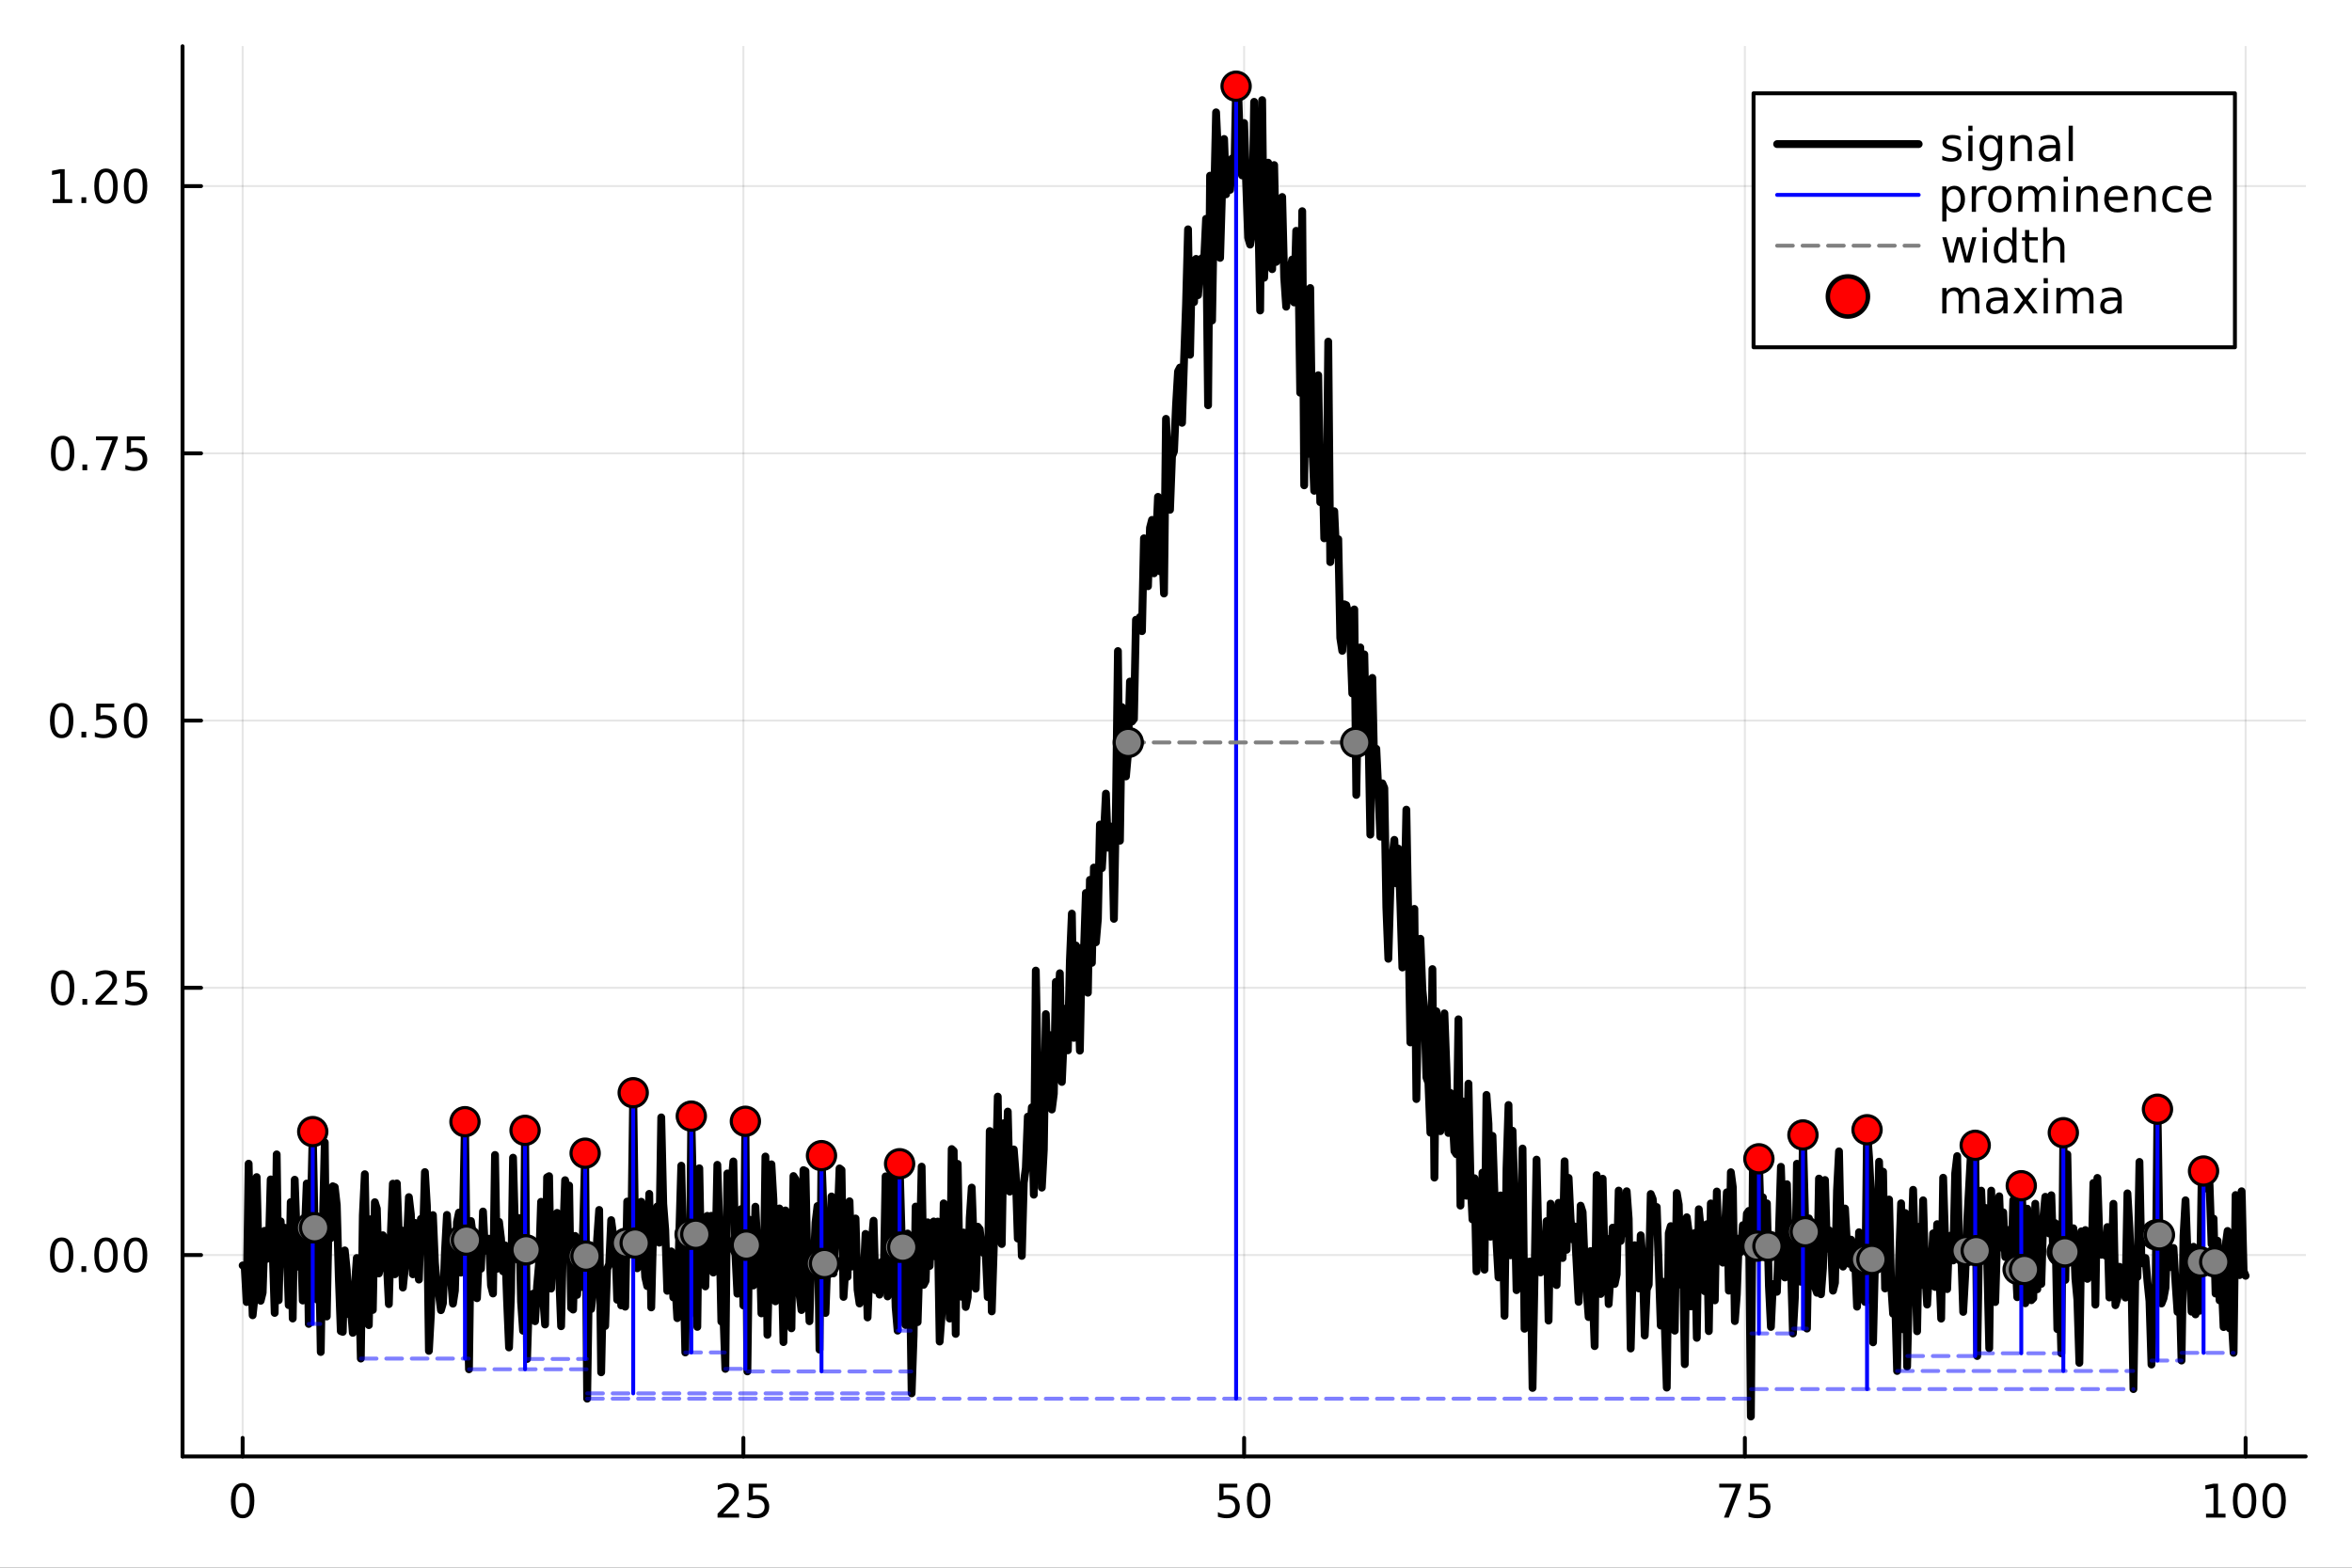 <?xml version="1.0" encoding="utf-8"?>
<svg xmlns="http://www.w3.org/2000/svg" xmlns:xlink="http://www.w3.org/1999/xlink" width="600" height="400" viewBox="0 0 2400 1600">
<rect x="0" y="0" width="2400" height="1600" fill="#333333" stroke="none"/>
<defs>
  <clipPath id="clip740">
    <rect x="0" y="0" width="2400" height="1600"/>
  </clipPath>
</defs>
<path clip-path="url(#clip740)" d="M0 1600 L2400 1600 L2400 0 L0 0  Z" fill="#ffffff" fill-rule="evenodd" fill-opacity="1"/>
<defs>
  <clipPath id="clip741">
    <rect x="480" y="0" width="1681" height="1600"/>
  </clipPath>
</defs>
<path clip-path="url(#clip740)" d="M186.274 1486.45 L2352.76 1486.45 L2352.76 47.244 L186.274 47.244  Z" fill="#ffffff" fill-rule="evenodd" fill-opacity="1"/>
<defs>
  <clipPath id="clip742">
    <rect x="186" y="47" width="2167" height="1440"/>
  </clipPath>
</defs>
<polyline clip-path="url(#clip742)" style="stroke:#000000; stroke-linecap:round; stroke-linejoin:round; stroke-width:2; stroke-opacity:0.1; fill:none" points="247.59,1486.45 247.59,47.244 "/>
<polyline clip-path="url(#clip742)" style="stroke:#000000; stroke-linecap:round; stroke-linejoin:round; stroke-width:2; stroke-opacity:0.1; fill:none" points="758.552,1486.45 758.552,47.244 "/>
<polyline clip-path="url(#clip742)" style="stroke:#000000; stroke-linecap:round; stroke-linejoin:round; stroke-width:2; stroke-opacity:0.1; fill:none" points="1269.51,1486.45 1269.51,47.244 "/>
<polyline clip-path="url(#clip742)" style="stroke:#000000; stroke-linecap:round; stroke-linejoin:round; stroke-width:2; stroke-opacity:0.1; fill:none" points="1780.48,1486.45 1780.48,47.244 "/>
<polyline clip-path="url(#clip742)" style="stroke:#000000; stroke-linecap:round; stroke-linejoin:round; stroke-width:2; stroke-opacity:0.1; fill:none" points="2291.44,1486.45 2291.44,47.244 "/>
<polyline clip-path="url(#clip742)" style="stroke:#000000; stroke-linecap:round; stroke-linejoin:round; stroke-width:2; stroke-opacity:0.1; fill:none" points="186.274,1280.89 2352.76,1280.89 "/>
<polyline clip-path="url(#clip742)" style="stroke:#000000; stroke-linecap:round; stroke-linejoin:round; stroke-width:2; stroke-opacity:0.1; fill:none" points="186.274,1008.15 2352.76,1008.15 "/>
<polyline clip-path="url(#clip742)" style="stroke:#000000; stroke-linecap:round; stroke-linejoin:round; stroke-width:2; stroke-opacity:0.1; fill:none" points="186.274,735.417 2352.76,735.417 "/>
<polyline clip-path="url(#clip742)" style="stroke:#000000; stroke-linecap:round; stroke-linejoin:round; stroke-width:2; stroke-opacity:0.1; fill:none" points="186.274,462.679 2352.76,462.679 "/>
<polyline clip-path="url(#clip742)" style="stroke:#000000; stroke-linecap:round; stroke-linejoin:round; stroke-width:2; stroke-opacity:0.1; fill:none" points="186.274,189.941 2352.76,189.941 "/>
<polyline clip-path="url(#clip740)" style="stroke:#000000; stroke-linecap:round; stroke-linejoin:round; stroke-width:4; stroke-opacity:1; fill:none" points="186.274,1486.45 2352.76,1486.45 "/>
<polyline clip-path="url(#clip740)" style="stroke:#000000; stroke-linecap:round; stroke-linejoin:round; stroke-width:4; stroke-opacity:1; fill:none" points="247.59,1486.45 247.59,1467.55 "/>
<polyline clip-path="url(#clip740)" style="stroke:#000000; stroke-linecap:round; stroke-linejoin:round; stroke-width:4; stroke-opacity:1; fill:none" points="758.552,1486.45 758.552,1467.55 "/>
<polyline clip-path="url(#clip740)" style="stroke:#000000; stroke-linecap:round; stroke-linejoin:round; stroke-width:4; stroke-opacity:1; fill:none" points="1269.51,1486.45 1269.51,1467.55 "/>
<polyline clip-path="url(#clip740)" style="stroke:#000000; stroke-linecap:round; stroke-linejoin:round; stroke-width:4; stroke-opacity:1; fill:none" points="1780.48,1486.45 1780.48,1467.55 "/>
<polyline clip-path="url(#clip740)" style="stroke:#000000; stroke-linecap:round; stroke-linejoin:round; stroke-width:4; stroke-opacity:1; fill:none" points="2291.44,1486.45 2291.44,1467.55 "/>
<path clip-path="url(#clip740)" d="M247.59 1517.37 Q243.978 1517.37 242.15 1520.93 Q240.344 1524.47 240.344 1531.6 Q240.344 1538.71 242.15 1542.27 Q243.978 1545.82 247.59 1545.82 Q251.224 1545.82 253.029 1542.27 Q254.858 1538.71 254.858 1531.6 Q254.858 1524.47 253.029 1520.93 Q251.224 1517.37 247.59 1517.37 M247.59 1513.66 Q253.4 1513.66 256.455 1518.27 Q259.534 1522.85 259.534 1531.6 Q259.534 1540.33 256.455 1544.94 Q253.4 1549.52 247.59 1549.52 Q241.779 1549.52 238.701 1544.94 Q235.645 1540.33 235.645 1531.6 Q235.645 1522.85 238.701 1518.27 Q241.779 1513.66 247.59 1513.66 Z" fill="#000000" fill-rule="nonzero" fill-opacity="1" /><path clip-path="url(#clip740)" d="M737.823 1544.91 L754.143 1544.91 L754.143 1548.85 L732.198 1548.85 L732.198 1544.91 Q734.86 1542.16 739.444 1537.53 Q744.05 1532.88 745.231 1531.53 Q747.476 1529.01 748.356 1527.27 Q749.258 1525.51 749.258 1523.82 Q749.258 1521.07 747.314 1519.33 Q745.393 1517.6 742.291 1517.6 Q740.092 1517.6 737.638 1518.36 Q735.207 1519.13 732.43 1520.68 L732.43 1515.95 Q735.254 1514.82 737.707 1514.24 Q740.161 1513.66 742.198 1513.66 Q747.569 1513.66 750.763 1516.35 Q753.957 1519.03 753.957 1523.52 Q753.957 1525.65 753.147 1527.57 Q752.36 1529.47 750.254 1532.07 Q749.675 1532.74 746.573 1535.95 Q743.471 1539.15 737.823 1544.91 Z" fill="#000000" fill-rule="nonzero" fill-opacity="1" /><path clip-path="url(#clip740)" d="M764.004 1514.29 L782.36 1514.29 L782.36 1518.22 L768.286 1518.22 L768.286 1526.7 Q769.304 1526.35 770.323 1526.19 Q771.342 1526 772.36 1526 Q778.147 1526 781.527 1529.17 Q784.906 1532.34 784.906 1537.76 Q784.906 1543.34 781.434 1546.44 Q777.962 1549.52 771.642 1549.52 Q769.467 1549.52 767.198 1549.15 Q764.953 1548.78 762.545 1548.04 L762.545 1543.34 Q764.629 1544.47 766.851 1545.03 Q769.073 1545.58 771.55 1545.58 Q775.554 1545.58 777.892 1543.48 Q780.23 1541.37 780.23 1537.76 Q780.23 1534.15 777.892 1532.04 Q775.554 1529.94 771.55 1529.94 Q769.675 1529.94 767.8 1530.35 Q765.948 1530.77 764.004 1531.65 L764.004 1514.29 Z" fill="#000000" fill-rule="nonzero" fill-opacity="1" /><path clip-path="url(#clip740)" d="M1244.21 1514.29 L1262.57 1514.29 L1262.57 1518.22 L1248.5 1518.22 L1248.5 1526.7 Q1249.52 1526.35 1250.53 1526.19 Q1251.55 1526 1252.57 1526 Q1258.36 1526 1261.74 1529.17 Q1265.12 1532.34 1265.12 1537.76 Q1265.12 1543.34 1261.64 1546.44 Q1258.17 1549.52 1251.85 1549.52 Q1249.68 1549.52 1247.41 1549.15 Q1245.16 1548.78 1242.76 1548.04 L1242.76 1543.34 Q1244.84 1544.47 1247.06 1545.03 Q1249.28 1545.58 1251.76 1545.58 Q1255.77 1545.58 1258.1 1543.48 Q1260.44 1541.37 1260.44 1537.76 Q1260.44 1534.15 1258.1 1532.04 Q1255.77 1529.94 1251.76 1529.94 Q1249.89 1529.94 1248.01 1530.35 Q1246.16 1530.77 1244.21 1531.65 L1244.21 1514.29 Z" fill="#000000" fill-rule="nonzero" fill-opacity="1" /><path clip-path="url(#clip740)" d="M1284.33 1517.37 Q1280.72 1517.37 1278.89 1520.93 Q1277.08 1524.47 1277.08 1531.6 Q1277.08 1538.71 1278.89 1542.27 Q1280.72 1545.82 1284.33 1545.82 Q1287.96 1545.82 1289.77 1542.27 Q1291.6 1538.71 1291.6 1531.6 Q1291.6 1524.47 1289.77 1520.93 Q1287.96 1517.37 1284.33 1517.37 M1284.33 1513.66 Q1290.14 1513.66 1293.2 1518.27 Q1296.27 1522.85 1296.27 1531.6 Q1296.27 1540.33 1293.2 1544.94 Q1290.14 1549.52 1284.33 1549.52 Q1278.52 1549.52 1275.44 1544.94 Q1272.39 1540.33 1272.39 1531.6 Q1272.39 1522.85 1275.44 1518.27 Q1278.52 1513.66 1284.33 1513.66 Z" fill="#000000" fill-rule="nonzero" fill-opacity="1" /><path clip-path="url(#clip740)" d="M1754.33 1514.29 L1776.55 1514.29 L1776.55 1516.28 L1764.01 1548.85 L1759.12 1548.85 L1770.93 1518.22 L1754.33 1518.22 L1754.33 1514.29 Z" fill="#000000" fill-rule="nonzero" fill-opacity="1" /><path clip-path="url(#clip740)" d="M1785.72 1514.29 L1804.08 1514.29 L1804.08 1518.22 L1790 1518.22 L1790 1526.7 Q1791.02 1526.35 1792.04 1526.19 Q1793.06 1526 1794.08 1526 Q1799.86 1526 1803.24 1529.17 Q1806.62 1532.34 1806.62 1537.76 Q1806.62 1543.34 1803.15 1546.44 Q1799.68 1549.52 1793.36 1549.52 Q1791.18 1549.52 1788.92 1549.15 Q1786.67 1548.78 1784.26 1548.04 L1784.26 1543.34 Q1786.35 1544.47 1788.57 1545.03 Q1790.79 1545.58 1793.27 1545.58 Q1797.27 1545.58 1799.61 1543.48 Q1801.95 1541.37 1801.95 1537.76 Q1801.95 1534.15 1799.61 1532.04 Q1797.27 1529.94 1793.27 1529.94 Q1791.39 1529.94 1789.52 1530.35 Q1787.67 1530.77 1785.72 1531.65 L1785.72 1514.29 Z" fill="#000000" fill-rule="nonzero" fill-opacity="1" /><path clip-path="url(#clip740)" d="M2251.05 1544.91 L2258.69 1544.91 L2258.69 1518.55 L2250.38 1520.21 L2250.38 1515.95 L2258.64 1514.29 L2263.32 1514.29 L2263.32 1544.91 L2270.95 1544.91 L2270.95 1548.85 L2251.05 1548.85 L2251.05 1544.91 Z" fill="#000000" fill-rule="nonzero" fill-opacity="1" /><path clip-path="url(#clip740)" d="M2290.4 1517.37 Q2286.79 1517.37 2284.96 1520.93 Q2283.15 1524.47 2283.15 1531.6 Q2283.15 1538.71 2284.96 1542.27 Q2286.79 1545.82 2290.4 1545.82 Q2294.03 1545.82 2295.84 1542.27 Q2297.67 1538.71 2297.67 1531.6 Q2297.67 1524.47 2295.84 1520.93 Q2294.03 1517.37 2290.4 1517.37 M2290.4 1513.66 Q2296.21 1513.66 2299.26 1518.27 Q2302.34 1522.85 2302.34 1531.6 Q2302.34 1540.33 2299.26 1544.94 Q2296.21 1549.52 2290.4 1549.52 Q2284.59 1549.52 2281.51 1544.94 Q2278.45 1540.33 2278.45 1531.6 Q2278.45 1522.85 2281.51 1518.27 Q2284.59 1513.66 2290.4 1513.66 Z" fill="#000000" fill-rule="nonzero" fill-opacity="1" /><path clip-path="url(#clip740)" d="M2320.56 1517.37 Q2316.95 1517.37 2315.12 1520.93 Q2313.32 1524.47 2313.32 1531.6 Q2313.32 1538.71 2315.12 1542.27 Q2316.95 1545.82 2320.56 1545.82 Q2324.19 1545.82 2326 1542.27 Q2327.83 1538.71 2327.83 1531.6 Q2327.83 1524.47 2326 1520.93 Q2324.19 1517.37 2320.56 1517.37 M2320.56 1513.66 Q2326.37 1513.66 2329.43 1518.27 Q2332.5 1522.85 2332.5 1531.6 Q2332.5 1540.33 2329.43 1544.94 Q2326.37 1549.52 2320.56 1549.52 Q2314.75 1549.52 2311.67 1544.94 Q2308.62 1540.33 2308.62 1531.6 Q2308.62 1522.85 2311.67 1518.27 Q2314.75 1513.66 2320.56 1513.66 Z" fill="#000000" fill-rule="nonzero" fill-opacity="1" /><polyline clip-path="url(#clip740)" style="stroke:#000000; stroke-linecap:round; stroke-linejoin:round; stroke-width:4; stroke-opacity:1; fill:none" points="186.274,1486.45 186.274,47.244 "/>
<polyline clip-path="url(#clip740)" style="stroke:#000000; stroke-linecap:round; stroke-linejoin:round; stroke-width:4; stroke-opacity:1; fill:none" points="186.274,1280.89 205.172,1280.89 "/>
<polyline clip-path="url(#clip740)" style="stroke:#000000; stroke-linecap:round; stroke-linejoin:round; stroke-width:4; stroke-opacity:1; fill:none" points="186.274,1008.15 205.172,1008.15 "/>
<polyline clip-path="url(#clip740)" style="stroke:#000000; stroke-linecap:round; stroke-linejoin:round; stroke-width:4; stroke-opacity:1; fill:none" points="186.274,735.417 205.172,735.417 "/>
<polyline clip-path="url(#clip740)" style="stroke:#000000; stroke-linecap:round; stroke-linejoin:round; stroke-width:4; stroke-opacity:1; fill:none" points="186.274,462.679 205.172,462.679 "/>
<polyline clip-path="url(#clip740)" style="stroke:#000000; stroke-linecap:round; stroke-linejoin:round; stroke-width:4; stroke-opacity:1; fill:none" points="186.274,189.941 205.172,189.941 "/>
<path clip-path="url(#clip740)" d="M62.937 1266.69 Q59.325 1266.69 57.497 1270.26 Q55.691 1273.8 55.691 1280.93 Q55.691 1288.03 57.497 1291.6 Q59.325 1295.14 62.937 1295.14 Q66.571 1295.14 68.376 1291.6 Q70.205 1288.03 70.205 1280.93 Q70.205 1273.8 68.376 1270.26 Q66.571 1266.69 62.937 1266.69 M62.937 1262.99 Q68.747 1262.99 71.802 1267.59 Q74.881 1272.18 74.881 1280.93 Q74.881 1289.65 71.802 1294.26 Q68.747 1298.84 62.937 1298.84 Q57.126 1298.84 54.048 1294.26 Q50.992 1289.65 50.992 1280.93 Q50.992 1272.18 54.048 1267.59 Q57.126 1262.99 62.937 1262.99 Z" fill="#000000" fill-rule="nonzero" fill-opacity="1" /><path clip-path="url(#clip740)" d="M83.098 1292.29 L87.983 1292.29 L87.983 1298.17 L83.098 1298.17 L83.098 1292.29 Z" fill="#000000" fill-rule="nonzero" fill-opacity="1" /><path clip-path="url(#clip740)" d="M108.168 1266.69 Q104.557 1266.69 102.728 1270.26 Q100.922 1273.8 100.922 1280.93 Q100.922 1288.03 102.728 1291.6 Q104.557 1295.14 108.168 1295.14 Q111.802 1295.14 113.608 1291.6 Q115.436 1288.03 115.436 1280.93 Q115.436 1273.8 113.608 1270.26 Q111.802 1266.69 108.168 1266.69 M108.168 1262.99 Q113.978 1262.99 117.033 1267.59 Q120.112 1272.18 120.112 1280.93 Q120.112 1289.65 117.033 1294.26 Q113.978 1298.84 108.168 1298.84 Q102.358 1298.84 99.279 1294.26 Q96.223 1289.65 96.223 1280.93 Q96.223 1272.18 99.279 1267.59 Q102.358 1262.99 108.168 1262.99 Z" fill="#000000" fill-rule="nonzero" fill-opacity="1" /><path clip-path="url(#clip740)" d="M138.33 1266.69 Q134.719 1266.69 132.89 1270.26 Q131.084 1273.8 131.084 1280.93 Q131.084 1288.03 132.89 1291.6 Q134.719 1295.14 138.33 1295.14 Q141.964 1295.14 143.769 1291.6 Q145.598 1288.03 145.598 1280.93 Q145.598 1273.8 143.769 1270.26 Q141.964 1266.69 138.33 1266.69 M138.33 1262.99 Q144.14 1262.99 147.195 1267.59 Q150.274 1272.18 150.274 1280.93 Q150.274 1289.65 147.195 1294.26 Q144.14 1298.84 138.33 1298.84 Q132.519 1298.84 129.441 1294.26 Q126.385 1289.65 126.385 1280.93 Q126.385 1272.18 129.441 1267.59 Q132.519 1262.99 138.33 1262.99 Z" fill="#000000" fill-rule="nonzero" fill-opacity="1" /><path clip-path="url(#clip740)" d="M63.932 993.953 Q60.321 993.953 58.492 997.518 Q56.687 1001.06 56.687 1008.19 Q56.687 1015.3 58.492 1018.86 Q60.321 1022.4 63.932 1022.4 Q67.566 1022.4 69.372 1018.86 Q71.2 1015.3 71.2 1008.19 Q71.2 1001.06 69.372 997.518 Q67.566 993.953 63.932 993.953 M63.932 990.25 Q69.742 990.25 72.798 994.856 Q75.876 999.44 75.876 1008.19 Q75.876 1016.92 72.798 1021.52 Q69.742 1026.11 63.932 1026.11 Q58.122 1026.11 55.043 1021.52 Q51.987 1016.92 51.987 1008.19 Q51.987 999.44 55.043 994.856 Q58.122 990.25 63.932 990.25 Z" fill="#000000" fill-rule="nonzero" fill-opacity="1" /><path clip-path="url(#clip740)" d="M84.094 1019.56 L88.978 1019.56 L88.978 1025.43 L84.094 1025.43 L84.094 1019.56 Z" fill="#000000" fill-rule="nonzero" fill-opacity="1" /><path clip-path="url(#clip740)" d="M103.191 1021.5 L119.51 1021.5 L119.51 1025.43 L97.566 1025.43 L97.566 1021.5 Q100.228 1018.74 104.811 1014.12 Q109.418 1009.46 110.598 1008.12 Q112.844 1005.6 113.723 1003.86 Q114.626 1002.1 114.626 1000.41 Q114.626 997.657 112.682 995.921 Q110.76 994.185 107.658 994.185 Q105.459 994.185 103.006 994.949 Q100.575 995.713 97.797 997.264 L97.797 992.541 Q100.621 991.407 103.075 990.828 Q105.529 990.25 107.566 990.25 Q112.936 990.25 116.131 992.935 Q119.325 995.62 119.325 1000.11 Q119.325 1002.24 118.515 1004.16 Q117.728 1006.06 115.621 1008.65 Q115.043 1009.32 111.941 1012.54 Q108.839 1015.74 103.191 1021.5 Z" fill="#000000" fill-rule="nonzero" fill-opacity="1" /><path clip-path="url(#clip740)" d="M129.371 990.875 L147.728 990.875 L147.728 994.81 L133.654 994.81 L133.654 1003.28 Q134.672 1002.93 135.691 1002.77 Q136.709 1002.59 137.728 1002.59 Q143.515 1002.59 146.894 1005.76 Q150.274 1008.93 150.274 1014.35 Q150.274 1019.93 146.802 1023.03 Q143.33 1026.11 137.01 1026.11 Q134.834 1026.11 132.566 1025.74 Q130.32 1025.37 127.913 1024.62 L127.913 1019.93 Q129.996 1021.06 132.219 1021.62 Q134.441 1022.17 136.918 1022.17 Q140.922 1022.17 143.26 1020.06 Q145.598 1017.96 145.598 1014.35 Q145.598 1010.74 143.26 1008.63 Q140.922 1006.52 136.918 1006.52 Q135.043 1006.52 133.168 1006.94 Q131.316 1007.36 129.371 1008.24 L129.371 990.875 Z" fill="#000000" fill-rule="nonzero" fill-opacity="1" /><path clip-path="url(#clip740)" d="M62.937 721.215 Q59.325 721.215 57.497 724.78 Q55.691 728.322 55.691 735.451 Q55.691 742.558 57.497 746.123 Q59.325 749.664 62.937 749.664 Q66.571 749.664 68.376 746.123 Q70.205 742.558 70.205 735.451 Q70.205 728.322 68.376 724.78 Q66.571 721.215 62.937 721.215 M62.937 717.512 Q68.747 717.512 71.802 722.118 Q74.881 726.702 74.881 735.451 Q74.881 744.178 71.802 748.785 Q68.747 753.368 62.937 753.368 Q57.126 753.368 54.048 748.785 Q50.992 744.178 50.992 735.451 Q50.992 726.702 54.048 722.118 Q57.126 717.512 62.937 717.512 Z" fill="#000000" fill-rule="nonzero" fill-opacity="1" /><path clip-path="url(#clip740)" d="M83.098 746.817 L87.983 746.817 L87.983 752.697 L83.098 752.697 L83.098 746.817 Z" fill="#000000" fill-rule="nonzero" fill-opacity="1" /><path clip-path="url(#clip740)" d="M98.214 718.137 L116.57 718.137 L116.57 722.072 L102.496 722.072 L102.496 730.544 Q103.515 730.197 104.534 730.035 Q105.552 729.85 106.571 729.85 Q112.358 729.85 115.737 733.021 Q119.117 736.192 119.117 741.609 Q119.117 747.188 115.645 750.289 Q112.172 753.368 105.853 753.368 Q103.677 753.368 101.409 752.998 Q99.163 752.627 96.756 751.887 L96.756 747.188 Q98.839 748.322 101.061 748.877 Q103.284 749.433 105.76 749.433 Q109.765 749.433 112.103 747.326 Q114.441 745.22 114.441 741.609 Q114.441 737.998 112.103 735.891 Q109.765 733.785 105.76 733.785 Q103.885 733.785 102.01 734.202 Q100.159 734.618 98.214 735.498 L98.214 718.137 Z" fill="#000000" fill-rule="nonzero" fill-opacity="1" /><path clip-path="url(#clip740)" d="M138.33 721.215 Q134.719 721.215 132.89 724.78 Q131.084 728.322 131.084 735.451 Q131.084 742.558 132.89 746.123 Q134.719 749.664 138.33 749.664 Q141.964 749.664 143.769 746.123 Q145.598 742.558 145.598 735.451 Q145.598 728.322 143.769 724.78 Q141.964 721.215 138.33 721.215 M138.33 717.512 Q144.14 717.512 147.195 722.118 Q150.274 726.702 150.274 735.451 Q150.274 744.178 147.195 748.785 Q144.14 753.368 138.33 753.368 Q132.519 753.368 129.441 748.785 Q126.385 744.178 126.385 735.451 Q126.385 726.702 129.441 722.118 Q132.519 717.512 138.33 717.512 Z" fill="#000000" fill-rule="nonzero" fill-opacity="1" /><path clip-path="url(#clip740)" d="M63.932 448.477 Q60.321 448.477 58.492 452.042 Q56.687 455.584 56.687 462.714 Q56.687 469.82 58.492 473.385 Q60.321 476.926 63.932 476.926 Q67.566 476.926 69.372 473.385 Q71.2 469.82 71.2 462.714 Q71.2 455.584 69.372 452.042 Q67.566 448.477 63.932 448.477 M63.932 444.774 Q69.742 444.774 72.798 449.38 Q75.876 453.964 75.876 462.714 Q75.876 471.44 72.798 476.047 Q69.742 480.63 63.932 480.63 Q58.122 480.63 55.043 476.047 Q51.987 471.44 51.987 462.714 Q51.987 453.964 55.043 449.38 Q58.122 444.774 63.932 444.774 Z" fill="#000000" fill-rule="nonzero" fill-opacity="1" /><path clip-path="url(#clip740)" d="M84.094 474.079 L88.978 474.079 L88.978 479.959 L84.094 479.959 L84.094 474.079 Z" fill="#000000" fill-rule="nonzero" fill-opacity="1" /><path clip-path="url(#clip740)" d="M97.983 445.399 L120.205 445.399 L120.205 447.39 L107.658 479.959 L102.774 479.959 L114.58 449.334 L97.983 449.334 L97.983 445.399 Z" fill="#000000" fill-rule="nonzero" fill-opacity="1" /><path clip-path="url(#clip740)" d="M129.371 445.399 L147.728 445.399 L147.728 449.334 L133.654 449.334 L133.654 457.806 Q134.672 457.459 135.691 457.297 Q136.709 457.112 137.728 457.112 Q143.515 457.112 146.894 460.283 Q150.274 463.454 150.274 468.871 Q150.274 474.45 146.802 477.551 Q143.33 480.63 137.01 480.63 Q134.834 480.63 132.566 480.26 Q130.32 479.889 127.913 479.149 L127.913 474.45 Q129.996 475.584 132.219 476.139 Q134.441 476.695 136.918 476.695 Q140.922 476.695 143.26 474.588 Q145.598 472.482 145.598 468.871 Q145.598 465.26 143.26 463.153 Q140.922 461.047 136.918 461.047 Q135.043 461.047 133.168 461.464 Q131.316 461.88 129.371 462.76 L129.371 445.399 Z" fill="#000000" fill-rule="nonzero" fill-opacity="1" /><path clip-path="url(#clip740)" d="M53.747 203.286 L61.386 203.286 L61.386 176.92 L53.075 178.587 L53.075 174.327 L61.339 172.661 L66.015 172.661 L66.015 203.286 L73.654 203.286 L73.654 207.221 L53.747 207.221 L53.747 203.286 Z" fill="#000000" fill-rule="nonzero" fill-opacity="1" /><path clip-path="url(#clip740)" d="M83.098 201.341 L87.983 201.341 L87.983 207.221 L83.098 207.221 L83.098 201.341 Z" fill="#000000" fill-rule="nonzero" fill-opacity="1" /><path clip-path="url(#clip740)" d="M108.168 175.74 Q104.557 175.74 102.728 179.304 Q100.922 182.846 100.922 189.976 Q100.922 197.082 102.728 200.647 Q104.557 204.188 108.168 204.188 Q111.802 204.188 113.608 200.647 Q115.436 197.082 115.436 189.976 Q115.436 182.846 113.608 179.304 Q111.802 175.74 108.168 175.74 M108.168 172.036 Q113.978 172.036 117.033 176.642 Q120.112 181.226 120.112 189.976 Q120.112 198.702 117.033 203.309 Q113.978 207.892 108.168 207.892 Q102.358 207.892 99.279 203.309 Q96.223 198.702 96.223 189.976 Q96.223 181.226 99.279 176.642 Q102.358 172.036 108.168 172.036 Z" fill="#000000" fill-rule="nonzero" fill-opacity="1" /><path clip-path="url(#clip740)" d="M138.33 175.74 Q134.719 175.74 132.89 179.304 Q131.084 182.846 131.084 189.976 Q131.084 197.082 132.89 200.647 Q134.719 204.188 138.33 204.188 Q141.964 204.188 143.769 200.647 Q145.598 197.082 145.598 189.976 Q145.598 182.846 143.769 179.304 Q141.964 175.74 138.33 175.74 M138.33 172.036 Q144.14 172.036 147.195 176.642 Q150.274 181.226 150.274 189.976 Q150.274 198.702 147.195 203.309 Q144.14 207.892 138.33 207.892 Q132.519 207.892 129.441 203.309 Q126.385 198.702 126.385 189.976 Q126.385 181.226 129.441 176.642 Q132.519 172.036 138.33 172.036 Z" fill="#000000" fill-rule="nonzero" fill-opacity="1" /><polyline clip-path="url(#clip742)" style="stroke:#000000; stroke-linecap:round; stroke-linejoin:round; stroke-width:8; stroke-opacity:1; fill:none" points="247.59,1291.52 249.633,1291.85 251.677,1328.91 253.721,1187.66 255.765,1277.2 257.809,1342.38 259.853,1323.1 261.896,1201.34 263.94,1284.36 265.984,1327.63 268.028,1319.26 270.072,1256.16 272.116,1284.95 274.16,1278.4 276.203,1203.74 278.247,1276.32 280.291,1339.99 282.335,1178.16 284.379,1327.03 286.423,1246.51 288.467,1281.78 290.51,1253.07 292.554,1273.58 294.598,1332.04 296.642,1226.87 298.686,1345.71 300.73,1204.03 302.774,1262.15 304.817,1292.94 306.861,1260.7 308.905,1327.33 310.949,1259.39 312.993,1207.92 315.037,1351.2 317.08,1239.98 319.124,1154.93 321.168,1258.67 323.212,1326.23 325.256,1263.64 327.3,1379.88 329.344,1253.96 331.387,1165.89 333.431,1343.64 335.475,1240.46 337.519,1263.74 339.563,1210.7 341.607,1211.59 343.651,1229.95 345.694,1302.98 347.738,1358.56 349.782,1359.32 351.826,1276.16 353.87,1296.45 355.914,1341.36 357.957,1333.71 360.001,1360.34 362.045,1313 364.089,1283.89 366.133,1304.22 368.177,1386.58 370.221,1240.36 372.264,1198.38 374.308,1300.24 376.352,1352.45 378.396,1244.35 380.44,1336.95 382.484,1226.97 384.528,1233.52 386.571,1299.71 388.615,1290.31 390.659,1260.69 392.703,1264.71 394.747,1289.67 396.791,1331.02 398.834,1258.91 400.878,1208.05 402.922,1300.55 404.966,1207.8 407.01,1260.89 409.054,1255.31 411.098,1314.13 413.141,1294.21 415.185,1266.71 417.229,1221.77 419.273,1239.29 421.317,1300.58 423.361,1248.06 425.405,1287.45 427.448,1305.99 429.492,1243.98 431.536,1265.23 433.58,1196.23 435.624,1230.73 437.668,1378.71 439.712,1341.07 441.755,1240.13 443.799,1288.39 445.843,1313.4 447.887,1321.02 449.931,1337.21 451.975,1330.06 454.018,1277.97 456.062,1239.94 458.106,1274.01 460.15,1304.23 462.194,1330.55 464.238,1317.15 466.282,1247.39 468.325,1237.52 470.369,1298.85 472.413,1244.18 474.457,1144.82 476.501,1308.85 478.545,1397.5 480.589,1246.2 482.632,1262.1 484.676,1259.05 486.72,1325 488.764,1279.73 490.808,1294.92 492.852,1236.46 494.895,1276.55 496.939,1273.99 498.983,1264.23 501.027,1312.02 503.071,1320.19 505.115,1178.75 507.159,1294.96 509.202,1247.01 511.246,1263.9 513.29,1297.54 515.334,1271.01 517.378,1326.77 519.422,1375.25 521.466,1319.34 523.509,1181.54 525.553,1256.52 527.597,1269.92 529.641,1243.16 531.685,1328.54 533.729,1358.19 535.772,1153.64 537.816,1387.01 539.86,1322.15 541.904,1340.55 543.948,1320.35 545.992,1348.47 548.036,1312.46 550.079,1288.95 552.123,1226.56 554.167,1323.57 556.211,1351.81 558.255,1201.58 560.299,1200.41 562.343,1315.19 564.386,1247.91 566.43,1241.6 568.474,1237.87 570.518,1300.99 572.562,1353.59 574.606,1262.78 576.65,1204.52 578.693,1219.2 580.737,1209.96 582.781,1334.86 584.825,1336.59 586.869,1261.4 588.913,1321.59 590.956,1280.68 593,1313.58 595.044,1252.68 597.088,1176.98 599.132,1427.51 601.176,1293.3 603.22,1336.08 605.263,1317.04 607.307,1310.32 609.351,1264.22 611.395,1234.87 613.439,1400.62 615.483,1306.25 617.527,1353.35 619.57,1295.02 621.614,1290.16 623.658,1245.28 625.702,1260.84 627.746,1263.91 629.79,1326.58 631.833,1294.32 633.877,1332.3 635.921,1264.83 637.965,1333.63 640.009,1226.29 642.053,1267.48 644.097,1264.82 646.14,1115.24 648.184,1272.01 650.228,1294.45 652.272,1246.63 654.316,1226.5 656.36,1270.18 658.404,1303.45 660.447,1312.62 662.491,1218.45 664.535,1334.38 666.579,1250.85 668.623,1241.25 670.667,1231.3 672.711,1268.29 674.754,1140.41 676.798,1228.57 678.842,1255.37 680.886,1317.44 682.93,1278.82 684.974,1277.15 687.017,1324.15 689.061,1309.28 691.105,1345.32 693.149,1258.74 695.193,1189.7 697.237,1285.39 699.281,1380.33 701.324,1253.57 703.368,1342.28 705.412,1139.12 707.456,1230.71 709.5,1227.27 711.544,1354.25 713.588,1192.35 715.631,1299.31 717.675,1242.72 719.719,1312.94 721.763,1240.9 723.807,1280.61 725.851,1240.86 727.894,1298.8 729.938,1289.01 731.982,1188.82 734.026,1250.62 736.07,1348.84 738.114,1340.41 740.158,1397.08 742.201,1197.64 744.245,1229.98 746.289,1209.03 748.333,1185.37 750.377,1279.83 752.421,1320.37 754.465,1285.99 756.508,1233.91 758.552,1332.4 760.596,1144.39 762.64,1399.7 764.684,1244.8 766.728,1255.56 768.771,1311.99 770.815,1231.56 772.859,1272.75 774.903,1262.94 776.947,1340.47 778.991,1330.7 781.035,1180.35 783.078,1362.35 785.122,1279.64 787.166,1188.3 789.21,1224.28 791.254,1328.19 793.298,1302.36 795.342,1233.38 797.385,1280.27 799.429,1369.78 801.473,1235.39 803.517,1310.2 805.561,1255.12 807.605,1355.72 809.649,1200.28 811.692,1203.52 813.736,1307.77 815.78,1320.49 817.824,1337.05 819.868,1194.23 821.912,1195.25 823.955,1293.61 825.999,1348.47 828.043,1276.92 830.087,1297.48 832.131,1247.84 834.175,1230.87 836.219,1377.48 838.262,1179.46 840.306,1237.15 842.35,1340.06 844.394,1283.48 846.438,1293.34 848.482,1221.1 850.526,1299.61 852.569,1262.83 854.613,1249.25 856.657,1192.48 858.701,1194.08 860.745,1323.64 862.789,1292.6 864.832,1303.2 866.876,1226.03 868.92,1292.67 870.964,1282.34 873.008,1243.61 875.052,1316.28 877.096,1330.38 879.139,1313.09 881.183,1304.17 883.227,1259.32 885.271,1344.62 887.315,1295.32 889.359,1269.6 891.403,1245.86 893.446,1316.82 895.49,1305.44 897.534,1321.31 899.578,1287.97 901.622,1310.51 903.666,1200.6 905.71,1323.16 907.753,1295.76 909.797,1197.6 911.841,1264.5 913.885,1333.97 915.929,1358.08 917.973,1187.73 920.016,1261.31 922.06,1281.72 924.104,1352.35 926.148,1258.94 928.192,1283.97 930.236,1422.1 932.28,1363.09 934.323,1231.44 936.367,1349.38 938.411,1282.5 940.455,1190.69 942.499,1311.34 944.543,1307.28 946.587,1247.51 948.63,1292.07 950.674,1252.61 952.718,1246.63 954.762,1282.39 956.806,1246.76 958.85,1369.22 960.893,1341.44 962.937,1228.15 964.981,1278.08 967.025,1270.04 969.069,1345.76 971.113,1172.73 973.157,1174.63 975.2,1361.39 977.244,1187.86 979.288,1305.03 981.332,1323.49 983.376,1257.96 985.42,1333.93 987.464,1323.97 989.507,1243.04 991.551,1212.07 993.595,1269.81 995.639,1315.23 997.683,1251.96 999.727,1254.54 1001.77,1272.83 1003.81,1278.94 1005.86,1279.22 1007.9,1323.8 1009.95,1154.34 1011.99,1338.43 1014.03,1274.64 1016.08,1204.72 1018.12,1119.21 1020.17,1262.79 1022.21,1269.69 1024.25,1146.35 1026.3,1214.58 1028.34,1134.48 1030.38,1216.2 1032.43,1192.13 1034.47,1173.14 1036.52,1199.52 1038.56,1264.11 1040.6,1218.53 1042.65,1281.79 1044.69,1207.01 1046.74,1192.14 1048.78,1139.66 1050.82,1160.99 1052.87,1130.17 1054.91,1219.34 1056.95,990.593 1059,1095.13 1061.04,1077.22 1063.09,1212.12 1065.13,1173.5 1067.17,1035.01 1069.22,1101.74 1071.26,1056.43 1073.31,1132.39 1075.35,1116.28 1077.39,1002.09 1079.44,1027.68 1081.48,993.289 1083.52,1104.27 1085.57,1056.28 1087.61,1029.33 1089.66,1071.99 1091.7,980.666 1093.74,932.442 1095.79,1059.26 1097.83,964.949 1099.88,1008.32 1101.92,1072.29 1103.96,967.191 1106.01,972.845 1108.05,911.365 1110.09,1013.18 1112.14,897.972 1114.18,982.715 1116.23,885.445 1118.27,961.742 1120.31,937.912 1122.36,841.555 1124.4,886.037 1126.45,851.007 1128.49,809.979 1130.53,865.148 1132.58,843.329 1134.62,848.331 1136.66,937.787 1138.71,823.94 1140.75,664.482 1142.8,858.06 1144.84,721.652 1146.88,787.813 1148.93,792.427 1150.97,769.362 1153.02,695.588 1155.06,736.451 1157.1,733.758 1159.15,632.529 1161.19,637.5 1163.23,629.699 1165.28,644.176 1167.32,549.405 1169.37,567.134 1171.41,598.324 1173.45,538.681 1175.5,530.64 1177.54,585.169 1179.59,553.876 1181.63,507.08 1183.67,583.09 1185.72,553.615 1187.76,605.761 1189.8,427.466 1191.85,475.874 1193.89,520.3 1195.94,465.627 1197.98,460.548 1200.02,413.838 1202.07,379.02 1204.11,375.097 1206.16,431.538 1208.2,368.119 1210.24,310.558 1212.29,234.041 1214.33,362.092 1216.37,266.162 1218.42,308.33 1220.46,264.219 1222.51,301.251 1224.55,274.66 1226.59,263.352 1228.64,266.289 1230.68,223.336 1232.73,413.634 1234.77,179.291 1236.81,327.157 1238.86,204.649 1240.9,114.643 1242.94,158.589 1244.99,263.208 1247.03,194.114 1249.08,141.834 1251.12,198.313 1253.16,176.969 1255.21,193.758 1257.25,161.709 1259.3,186.335 1261.34,87.976 1263.38,90.54 1265.43,153.444 1267.47,179.035 1269.51,125.542 1271.56,185.504 1273.6,242.541 1275.65,249.663 1277.69,235.986 1279.73,103.917 1281.78,240.72 1283.82,210.98 1285.87,316.897 1287.91,102.152 1289.95,283.497 1292,232.992 1294.04,166.026 1296.09,180.818 1298.13,274.729 1300.17,168.467 1302.22,267.312 1304.26,252.846 1306.3,259.343 1308.35,201.051 1310.39,283.104 1312.44,313.04 1314.48,289.903 1316.52,275.268 1318.57,264.886 1320.61,308.691 1322.66,235.564 1324.7,254.933 1326.74,400.868 1328.79,215.525 1330.83,495.338 1332.87,322.618 1334.92,463.135 1336.96,293.938 1339.01,453.491 1341.05,500.922 1343.09,445.454 1345.14,382.954 1347.18,512.53 1349.23,456.963 1351.27,549.409 1353.31,544.86 1355.36,348.645 1357.4,573.681 1359.44,538.803 1361.49,521.756 1363.53,566.48 1365.58,550.276 1367.62,651.04 1369.66,664.262 1371.71,616.739 1373.75,617.635 1375.8,626 1377.84,653.386 1379.88,707.799 1381.93,621.991 1383.97,811.319 1386.01,701.052 1388.06,660.78 1390.1,755.327 1392.15,667.844 1394.19,761.635 1396.23,738.108 1398.28,851.864 1400.32,691.876 1402.37,787.59 1404.41,764.185 1406.45,806.742 1408.5,853.949 1410.54,799.473 1412.58,804.282 1414.63,925.985 1416.67,978.573 1418.72,908.344 1420.76,876.162 1422.8,857.16 1424.85,901.564 1426.89,866.123 1428.94,922.099 1430.98,987.436 1433.02,926.253 1435.07,826.35 1437.11,941.823 1439.15,1063.92 1441.2,973.178 1443.24,927.601 1445.29,1121.7 1447.33,1010.61 1449.37,958.091 1451.42,1009.95 1453.46,1030.18 1455.51,1099.61 1457.55,1105.05 1459.59,1156.05 1461.64,989.059 1463.68,1201.88 1465.72,1032.12 1467.77,1092.65 1469.81,1154.5 1471.86,1134.96 1473.9,1034.24 1475.94,1089.89 1477.99,1156.36 1480.03,1115.43 1482.08,1139 1484.12,1174.87 1486.16,1178.01 1488.21,1040.3 1490.25,1230.46 1492.29,1123.98 1494.34,1187.66 1496.38,1220.4 1498.43,1105.95 1500.47,1202.15 1502.51,1244.59 1504.56,1202.5 1506.6,1297.6 1508.65,1219.32 1510.69,1286.08 1512.73,1196.79 1514.78,1295.86 1516.82,1117.48 1518.86,1147.12 1520.91,1262.22 1522.95,1159.27 1525,1219.92 1527.04,1268.02 1529.08,1303.82 1531.13,1220.08 1533.17,1241.81 1535.22,1342.92 1537.26,1192.37 1539.3,1127.78 1541.35,1281.18 1543.39,1154.02 1545.43,1222.75 1547.48,1316.77 1549.52,1311.01 1551.57,1290.15 1553.61,1172.2 1555.65,1356.17 1557.7,1306.08 1559.74,1287.78 1561.79,1287.5 1563.83,1416.56 1565.87,1302.35 1567.92,1183.51 1569.96,1270.15 1572,1298.69 1574.05,1264.3 1576.09,1290.34 1578.14,1246.27 1580.18,1347.82 1582.22,1228.47 1584.27,1245.08 1586.31,1253.62 1588.36,1311.57 1590.4,1227.6 1592.44,1266.29 1594.49,1283.95 1596.53,1185.2 1598.57,1275.58 1600.62,1202.17 1602.66,1244.5 1604.71,1264.94 1606.75,1251.75 1608.79,1289.44 1610.84,1328.69 1612.88,1230.51 1614.93,1237.06 1616.97,1287.68 1619.01,1317.09 1621.06,1344.25 1623.1,1276.82 1625.15,1318.78 1627.19,1373.86 1629.23,1199.34 1631.28,1278.29 1633.32,1320.68 1635.36,1203.01 1637.41,1289.96 1639.45,1264.19 1641.5,1330.96 1643.54,1298.83 1645.58,1252.94 1647.63,1310.46 1649.67,1300.66 1651.72,1215.11 1653.76,1266.57 1655.8,1228.01 1657.85,1258.77 1659.89,1215.8 1661.93,1243.91 1663.98,1376.3 1666.02,1298.83 1668.07,1270.89 1670.11,1311.59 1672.15,1314.98 1674.2,1260.73 1676.24,1288.54 1678.29,1363.05 1680.33,1316.12 1682.37,1311.18 1684.42,1218.6 1686.46,1223.72 1688.5,1247.36 1690.55,1231.89 1692.59,1291.62 1694.64,1352.87 1696.68,1308.09 1698.72,1350.35 1700.77,1416.22 1702.81,1258.46 1704.86,1251.38 1706.9,1266.18 1708.94,1358.15 1710.99,1217.63 1713.03,1229.44 1715.07,1311.24 1717.12,1263.47 1719.16,1392.33 1721.21,1242.33 1723.25,1258.01 1725.29,1333.36 1727.34,1282.77 1729.38,1258.41 1731.43,1365.44 1733.47,1234.16 1735.51,1255.34 1737.56,1293.78 1739.6,1317.9 1741.64,1249.44 1743.69,1358.57 1745.73,1228.24 1747.78,1257.27 1749.82,1327.18 1751.86,1216.05 1753.91,1279.22 1755.95,1260.19 1758,1288.68 1760.04,1255.57 1762.08,1216.88 1764.13,1317.26 1766.17,1196.38 1768.21,1211.91 1770.26,1348.33 1772.3,1320.93 1774.35,1264.08 1776.39,1277.81 1778.43,1250.42 1780.48,1271.92 1782.52,1238.61 1784.57,1235.83 1786.61,1445.72 1788.65,1191.61 1790.7,1228.9 1792.74,1276.65 1794.78,1182.68 1796.83,1250.35 1798.87,1222.02 1800.92,1264.52 1802.96,1228.14 1805,1312.31 1807.05,1354.29 1809.09,1310.51 1811.14,1314.59 1813.18,1318.45 1815.22,1257.67 1817.27,1190.83 1819.31,1253.37 1821.35,1303.82 1823.4,1208.6 1825.44,1268.87 1827.49,1292.2 1829.53,1360.97 1831.57,1323.54 1833.62,1187.73 1835.66,1233.74 1837.71,1308.18 1839.75,1158.34 1841.79,1238.12 1843.84,1355.97 1845.88,1243.51 1847.92,1303.72 1849.97,1261.4 1852.01,1313.5 1854.06,1319.44 1856.1,1202.86 1858.14,1320.95 1860.19,1294.13 1862.23,1204.31 1864.28,1274.49 1866.32,1255.62 1868.36,1269.65 1870.41,1317.29 1872.45,1309.23 1874.49,1215 1876.54,1175.09 1878.58,1269.81 1880.63,1292.74 1882.67,1233.43 1884.71,1270.57 1886.76,1289.83 1888.8,1265.18 1890.85,1294.54 1892.89,1284.61 1894.93,1333.64 1896.98,1257.61 1899.02,1267.63 1901.06,1324.83 1903.11,1328.8 1905.15,1153.03 1907.2,1181.1 1909.24,1220 1911.28,1370.02 1913.33,1284.87 1915.37,1295.4 1917.42,1185.61 1919.46,1251.42 1921.5,1195.8 1923.55,1315.03 1925.59,1288.03 1927.63,1224.25 1929.68,1310.29 1931.72,1340.84 1933.77,1323.5 1935.81,1399.24 1937.85,1285.86 1939.9,1228.1 1941.94,1356.66 1943.99,1237.96 1946.03,1394.74 1948.07,1310.47 1950.12,1282.7 1952.16,1214.32 1954.2,1281.9 1956.25,1358.71 1958.29,1252.04 1960.34,1311.56 1962.38,1225.04 1964.42,1296.99 1966.47,1331.48 1968.51,1294.93 1970.56,1297.27 1972.6,1258.78 1974.64,1313.52 1976.69,1249.37 1978.73,1295.61 1980.78,1345.82 1982.82,1202 1984.86,1267.76 1986.91,1315.68 1988.95,1261.75 1990.99,1260.86 1993.04,1286.45 1995.08,1197.55 1997.13,1179.93 1999.17,1277.49 2001.21,1277.87 2003.26,1338.96 2005.3,1301.73 2007.35,1246.53 2009.39,1209.32 2011.43,1171.91 2013.48,1262.97 2015.52,1168.91 2017.56,1383.98 2019.61,1260.09 2021.65,1215.17 2023.7,1263.61 2025.74,1232.78 2027.78,1288.11 2029.83,1376.07 2031.87,1215.16 2033.92,1300.71 2035.96,1328.88 2038,1261.97 2040.05,1220.93 2042.09,1273.25 2044.13,1237.27 2046.18,1282.96 2048.22,1255.24 2050.27,1269.23 2052.31,1293.62 2054.35,1224.87 2056.4,1279.79 2058.44,1323.95 2060.49,1257.1 2062.53,1210.15 2064.57,1246.03 2066.62,1330.14 2068.66,1233.58 2070.7,1318.34 2072.75,1327.04 2074.79,1324.94 2076.84,1228.51 2078.88,1315.85 2080.92,1287.27 2082.97,1310.35 2085.01,1242.36 2087.06,1221.45 2089.1,1241.45 2091.14,1258.97 2093.19,1219.87 2095.23,1283.74 2097.27,1248.38 2099.32,1356.53 2101.36,1308.96 2103.41,1381.2 2105.45,1156.05 2107.49,1306.32 2109.54,1178.17 2111.58,1279.35 2113.63,1285.64 2115.67,1253.59 2117.71,1304.62 2119.76,1326.58 2121.8,1390.95 2123.84,1256.71 2125.89,1298.47 2127.93,1255.4 2129.98,1305.24 2132.02,1278.43 2134.06,1296.74 2136.11,1207.32 2138.15,1331.55 2140.2,1202.19 2142.24,1264.33 2144.28,1280.61 2146.33,1266.71 2148.37,1281.44 2150.41,1252.33 2152.46,1324.24 2154.5,1299.61 2156.55,1228.59 2158.59,1332.12 2160.63,1325.06 2162.68,1292.87 2164.72,1312.21 2166.77,1314.49 2168.81,1324.36 2170.85,1217.94 2172.9,1253.25 2174.94,1305.43 2176.98,1417.74 2179.03,1294.02 2181.07,1303.33 2183.12,1185.86 2185.16,1289.32 2187.2,1285.05 2189.25,1283.93 2191.29,1307.88 2193.34,1328.08 2195.38,1392.66 2197.42,1331.6 2199.47,1328.29 2201.51,1132.06 2203.55,1262.54 2205.6,1330.38 2207.64,1325.19 2209.69,1314.24 2211.73,1256.41 2213.77,1293.35 2215.82,1288.81 2217.86,1273.68 2219.91,1309.1 2221.95,1338.96 2223.99,1311.8 2226.04,1388.6 2228.08,1261.26 2230.12,1225.03 2232.17,1279.32 2234.21,1293.53 2236.26,1338.74 2238.3,1272.46 2240.34,1341.51 2242.39,1323.58 2244.43,1337.86 2246.48,1211.03 2248.52,1195.15 2250.56,1213 2252.61,1203.85 2254.65,1208.78 2256.69,1269.75 2258.74,1243.74 2260.78,1320.27 2262.83,1266.29 2264.87,1327.19 2266.91,1307.09 2268.96,1354.44 2271,1271.37 2273.05,1256.31 2275.09,1355.73 2277.13,1345.4 2279.18,1380.74 2281.22,1219.66 2283.26,1291.67 2285.31,1301.4 2287.35,1215.81 2289.4,1297.33 2291.44,1302.1 "/>
<polyline clip-path="url(#clip742)" style="stroke:#0000ff; stroke-linecap:round; stroke-linejoin:round; stroke-width:4; stroke-opacity:1; fill:none" points="319.124,1351.2 319.124,1154.93 "/>
<polyline clip-path="url(#clip742)" style="stroke:#0000ff; stroke-linecap:round; stroke-linejoin:round; stroke-width:4; stroke-opacity:1; fill:none" points="474.457,1386.58 474.457,1144.82 "/>
<polyline clip-path="url(#clip742)" style="stroke:#0000ff; stroke-linecap:round; stroke-linejoin:round; stroke-width:4; stroke-opacity:1; fill:none" points="535.772,1397.5 535.772,1153.64 "/>
<polyline clip-path="url(#clip742)" style="stroke:#0000ff; stroke-linecap:round; stroke-linejoin:round; stroke-width:4; stroke-opacity:1; fill:none" points="597.088,1387.01 597.088,1176.98 "/>
<polyline clip-path="url(#clip742)" style="stroke:#0000ff; stroke-linecap:round; stroke-linejoin:round; stroke-width:4; stroke-opacity:1; fill:none" points="646.14,1422.1 646.14,1115.24 "/>
<polyline clip-path="url(#clip742)" style="stroke:#0000ff; stroke-linecap:round; stroke-linejoin:round; stroke-width:4; stroke-opacity:1; fill:none" points="705.412,1380.33 705.412,1139.12 "/>
<polyline clip-path="url(#clip742)" style="stroke:#0000ff; stroke-linecap:round; stroke-linejoin:round; stroke-width:4; stroke-opacity:1; fill:none" points="760.596,1397.08 760.596,1144.39 "/>
<polyline clip-path="url(#clip742)" style="stroke:#0000ff; stroke-linecap:round; stroke-linejoin:round; stroke-width:4; stroke-opacity:1; fill:none" points="838.262,1399.7 838.262,1179.46 "/>
<polyline clip-path="url(#clip742)" style="stroke:#0000ff; stroke-linecap:round; stroke-linejoin:round; stroke-width:4; stroke-opacity:1; fill:none" points="917.973,1358.08 917.973,1187.73 "/>
<polyline clip-path="url(#clip742)" style="stroke:#0000ff; stroke-linecap:round; stroke-linejoin:round; stroke-width:4; stroke-opacity:1; fill:none" points="1261.34,1427.51 1261.34,87.976 "/>
<polyline clip-path="url(#clip742)" style="stroke:#0000ff; stroke-linecap:round; stroke-linejoin:round; stroke-width:4; stroke-opacity:1; fill:none" points="1794.78,1360.97 1794.78,1182.68 "/>
<polyline clip-path="url(#clip742)" style="stroke:#0000ff; stroke-linecap:round; stroke-linejoin:round; stroke-width:4; stroke-opacity:1; fill:none" points="1839.75,1355.97 1839.75,1158.34 "/>
<polyline clip-path="url(#clip742)" style="stroke:#0000ff; stroke-linecap:round; stroke-linejoin:round; stroke-width:4; stroke-opacity:1; fill:none" points="1905.15,1417.74 1905.15,1153.03 "/>
<polyline clip-path="url(#clip742)" style="stroke:#0000ff; stroke-linecap:round; stroke-linejoin:round; stroke-width:4; stroke-opacity:1; fill:none" points="2015.52,1383.98 2015.52,1168.91 "/>
<polyline clip-path="url(#clip742)" style="stroke:#0000ff; stroke-linecap:round; stroke-linejoin:round; stroke-width:4; stroke-opacity:1; fill:none" points="2062.53,1381.2 2062.53,1210.15 "/>
<polyline clip-path="url(#clip742)" style="stroke:#0000ff; stroke-linecap:round; stroke-linejoin:round; stroke-width:4; stroke-opacity:1; fill:none" points="2105.45,1399.24 2105.45,1156.05 "/>
<polyline clip-path="url(#clip742)" style="stroke:#0000ff; stroke-linecap:round; stroke-linejoin:round; stroke-width:4; stroke-opacity:1; fill:none" points="2201.51,1388.6 2201.51,1132.06 "/>
<polyline clip-path="url(#clip742)" style="stroke:#0000ff; stroke-linecap:round; stroke-linejoin:round; stroke-width:4; stroke-opacity:1; fill:none" points="2248.52,1380.74 2248.52,1195.15 "/>
<polyline clip-path="url(#clip742)" style="stroke:#0000ff; stroke-linecap:round; stroke-linejoin:round; stroke-width:4; stroke-opacity:0.5; fill:none" stroke-dasharray="16, 10" points="315.037,1351.2 326.795,1351.2 "/>
<polyline clip-path="url(#clip742)" style="stroke:#0000ff; stroke-linecap:round; stroke-linejoin:round; stroke-width:4; stroke-opacity:0.5; fill:none" stroke-dasharray="16, 10" points="368.177,1386.58 478.293,1386.58 "/>
<polyline clip-path="url(#clip742)" style="stroke:#0000ff; stroke-linecap:round; stroke-linejoin:round; stroke-width:4; stroke-opacity:0.5; fill:none" stroke-dasharray="16, 10" points="478.545,1397.5 598.887,1397.5 "/>
<polyline clip-path="url(#clip742)" style="stroke:#0000ff; stroke-linecap:round; stroke-linejoin:round; stroke-width:4; stroke-opacity:0.5; fill:none" stroke-dasharray="16, 10" points="537.816,1387.01 598.801,1387.01 "/>
<polyline clip-path="url(#clip742)" style="stroke:#0000ff; stroke-linecap:round; stroke-linejoin:round; stroke-width:4; stroke-opacity:0.5; fill:none" stroke-dasharray="16, 10" points="599.214,1422.1 930.236,1422.1 "/>
<polyline clip-path="url(#clip742)" style="stroke:#0000ff; stroke-linecap:round; stroke-linejoin:round; stroke-width:4; stroke-opacity:0.5; fill:none" stroke-dasharray="16, 10" points="699.281,1380.33 739.554,1380.33 "/>
<polyline clip-path="url(#clip742)" style="stroke:#0000ff; stroke-linecap:round; stroke-linejoin:round; stroke-width:4; stroke-opacity:0.5; fill:none" stroke-dasharray="16, 10" points="740.158,1397.08 762.619,1397.08 "/>
<polyline clip-path="url(#clip742)" style="stroke:#0000ff; stroke-linecap:round; stroke-linejoin:round; stroke-width:4; stroke-opacity:0.5; fill:none" stroke-dasharray="16, 10" points="762.64,1399.7 929.904,1399.7 "/>
<polyline clip-path="url(#clip742)" style="stroke:#0000ff; stroke-linecap:round; stroke-linejoin:round; stroke-width:4; stroke-opacity:0.5; fill:none" stroke-dasharray="16, 10" points="915.929,1358.08 929.288,1358.08 "/>
<polyline clip-path="url(#clip742)" style="stroke:#0000ff; stroke-linecap:round; stroke-linejoin:round; stroke-width:4; stroke-opacity:0.5; fill:none" stroke-dasharray="16, 10" points="599.132,1427.51 1786.43,1427.51 "/>
<polyline clip-path="url(#clip742)" style="stroke:#0000ff; stroke-linecap:round; stroke-linejoin:round; stroke-width:4; stroke-opacity:0.5; fill:none" stroke-dasharray="16, 10" points="1787.29,1360.97 1829.53,1360.97 "/>
<polyline clip-path="url(#clip742)" style="stroke:#0000ff; stroke-linecap:round; stroke-linejoin:round; stroke-width:4; stroke-opacity:0.5; fill:none" stroke-dasharray="16, 10" points="1829.8,1355.97 1843.84,1355.97 "/>
<polyline clip-path="url(#clip742)" style="stroke:#0000ff; stroke-linecap:round; stroke-linejoin:round; stroke-width:4; stroke-opacity:0.5; fill:none" stroke-dasharray="16, 10" points="1786.83,1417.74 2176.98,1417.74 "/>
<polyline clip-path="url(#clip742)" style="stroke:#0000ff; stroke-linecap:round; stroke-linejoin:round; stroke-width:4; stroke-opacity:0.5; fill:none" stroke-dasharray="16, 10" points="1946.29,1383.98 2017.56,1383.98 "/>
<polyline clip-path="url(#clip742)" style="stroke:#0000ff; stroke-linecap:round; stroke-linejoin:round; stroke-width:4; stroke-opacity:0.5; fill:none" stroke-dasharray="16, 10" points="2017.61,1381.2 2103.41,1381.2 "/>
<polyline clip-path="url(#clip742)" style="stroke:#0000ff; stroke-linecap:round; stroke-linejoin:round; stroke-width:4; stroke-opacity:0.5; fill:none" stroke-dasharray="16, 10" points="1935.81,1399.24 2176.65,1399.24 "/>
<polyline clip-path="url(#clip742)" style="stroke:#0000ff; stroke-linecap:round; stroke-linejoin:round; stroke-width:4; stroke-opacity:0.5; fill:none" stroke-dasharray="16, 10" points="2195.52,1388.6 2226.04,1388.6 "/>
<polyline clip-path="url(#clip742)" style="stroke:#0000ff; stroke-linecap:round; stroke-linejoin:round; stroke-width:4; stroke-opacity:0.5; fill:none" stroke-dasharray="16, 10" points="2226.16,1380.74 2279.18,1380.74 "/>
<polyline clip-path="url(#clip742)" style="stroke:#808080; stroke-linecap:round; stroke-linejoin:round; stroke-width:4; stroke-opacity:1; fill:none" stroke-dasharray="16, 10" points="316.84,1253.06 321.058,1253.06 "/>
<polyline clip-path="url(#clip742)" style="stroke:#808080; stroke-linecap:round; stroke-linejoin:round; stroke-width:4; stroke-opacity:1; fill:none" stroke-dasharray="16, 10" points="471.608,1265.7 475.963,1265.7 "/>
<polyline clip-path="url(#clip742)" style="stroke:#808080; stroke-linecap:round; stroke-linejoin:round; stroke-width:4; stroke-opacity:1; fill:none" stroke-dasharray="16, 10" points="534.554,1275.57 536.84,1275.57 "/>
<polyline clip-path="url(#clip742)" style="stroke:#808080; stroke-linecap:round; stroke-linejoin:round; stroke-width:4; stroke-opacity:1; fill:none" stroke-dasharray="16, 10" points="594.06,1282 597.945,1282 "/>
<polyline clip-path="url(#clip742)" style="stroke:#808080; stroke-linecap:round; stroke-linejoin:round; stroke-width:4; stroke-opacity:1; fill:none" stroke-dasharray="16, 10" points="639.202,1268.67 648.141,1268.67 "/>
<polyline clip-path="url(#clip742)" style="stroke:#808080; stroke-linecap:round; stroke-linejoin:round; stroke-width:4; stroke-opacity:1; fill:none" stroke-dasharray="16, 10" points="704.199,1259.72 710.022,1259.72 "/>
<polyline clip-path="url(#clip742)" style="stroke:#808080; stroke-linecap:round; stroke-linejoin:round; stroke-width:4; stroke-opacity:1; fill:none" stroke-dasharray="16, 10" points="759.223,1270.74 761.608,1270.74 "/>
<polyline clip-path="url(#clip742)" style="stroke:#808080; stroke-linecap:round; stroke-linejoin:round; stroke-width:4; stroke-opacity:1; fill:none" stroke-dasharray="16, 10" points="837.126,1289.58 841.348,1289.58 "/>
<polyline clip-path="url(#clip742)" style="stroke:#808080; stroke-linecap:round; stroke-linejoin:round; stroke-width:4; stroke-opacity:1; fill:none" stroke-dasharray="16, 10" points="916.951,1272.9 921.177,1272.9 "/>
<polyline clip-path="url(#clip742)" style="stroke:#808080; stroke-linecap:round; stroke-linejoin:round; stroke-width:4; stroke-opacity:1; fill:none" stroke-dasharray="16, 10" points="1151.29,757.744 1383.39,757.744 "/>
<polyline clip-path="url(#clip742)" style="stroke:#808080; stroke-linecap:round; stroke-linejoin:round; stroke-width:4; stroke-opacity:1; fill:none" stroke-dasharray="16, 10" points="1792.85,1271.83 1804.02,1271.83 "/>
<polyline clip-path="url(#clip742)" style="stroke:#808080; stroke-linecap:round; stroke-linejoin:round; stroke-width:4; stroke-opacity:1; fill:none" stroke-dasharray="16, 10" points="1838.4,1257.15 1842.12,1257.15 "/>
<polyline clip-path="url(#clip742)" style="stroke:#808080; stroke-linecap:round; stroke-linejoin:round; stroke-width:4; stroke-opacity:1; fill:none" stroke-dasharray="16, 10" points="1903.61,1285.38 1910.13,1285.38 "/>
<polyline clip-path="url(#clip742)" style="stroke:#808080; stroke-linecap:round; stroke-linejoin:round; stroke-width:4; stroke-opacity:1; fill:none" stroke-dasharray="16, 10" points="2006.24,1276.45 2016.54,1276.45 "/>
<polyline clip-path="url(#clip742)" style="stroke:#808080; stroke-linecap:round; stroke-linejoin:round; stroke-width:4; stroke-opacity:1; fill:none" stroke-dasharray="16, 10" points="2059.31,1295.67 2065.78,1295.67 "/>
<polyline clip-path="url(#clip742)" style="stroke:#808080; stroke-linecap:round; stroke-linejoin:round; stroke-width:4; stroke-opacity:1; fill:none" stroke-dasharray="16, 10" points="2104.35,1277.65 2107.1,1277.65 "/>
<polyline clip-path="url(#clip742)" style="stroke:#808080; stroke-linecap:round; stroke-linejoin:round; stroke-width:4; stroke-opacity:1; fill:none" stroke-dasharray="16, 10" points="2200.17,1260.33 2203.52,1260.33 "/>
<polyline clip-path="url(#clip742)" style="stroke:#808080; stroke-linecap:round; stroke-linejoin:round; stroke-width:4; stroke-opacity:1; fill:none" stroke-dasharray="16, 10" points="2245.24,1287.94 2259.92,1287.94 "/>
<circle clip-path="url(#clip742)" cx="316.84" cy="1253.06" r="14.4" fill="#808080" fill-rule="evenodd" fill-opacity="1" stroke="#000000" stroke-opacity="1" stroke-width="3.2"/>
<circle clip-path="url(#clip742)" cx="321.058" cy="1253.06" r="14.4" fill="#808080" fill-rule="evenodd" fill-opacity="1" stroke="#000000" stroke-opacity="1" stroke-width="3.2"/>
<circle clip-path="url(#clip742)" cx="471.608" cy="1265.7" r="14.4" fill="#808080" fill-rule="evenodd" fill-opacity="1" stroke="#000000" stroke-opacity="1" stroke-width="3.2"/>
<circle clip-path="url(#clip742)" cx="475.963" cy="1265.7" r="14.4" fill="#808080" fill-rule="evenodd" fill-opacity="1" stroke="#000000" stroke-opacity="1" stroke-width="3.2"/>
<circle clip-path="url(#clip742)" cx="534.554" cy="1275.57" r="14.4" fill="#808080" fill-rule="evenodd" fill-opacity="1" stroke="#000000" stroke-opacity="1" stroke-width="3.2"/>
<circle clip-path="url(#clip742)" cx="536.84" cy="1275.57" r="14.4" fill="#808080" fill-rule="evenodd" fill-opacity="1" stroke="#000000" stroke-opacity="1" stroke-width="3.2"/>
<circle clip-path="url(#clip742)" cx="594.06" cy="1282" r="14.4" fill="#808080" fill-rule="evenodd" fill-opacity="1" stroke="#000000" stroke-opacity="1" stroke-width="3.2"/>
<circle clip-path="url(#clip742)" cx="597.945" cy="1282" r="14.4" fill="#808080" fill-rule="evenodd" fill-opacity="1" stroke="#000000" stroke-opacity="1" stroke-width="3.2"/>
<circle clip-path="url(#clip742)" cx="639.202" cy="1268.67" r="14.4" fill="#808080" fill-rule="evenodd" fill-opacity="1" stroke="#000000" stroke-opacity="1" stroke-width="3.2"/>
<circle clip-path="url(#clip742)" cx="648.141" cy="1268.67" r="14.4" fill="#808080" fill-rule="evenodd" fill-opacity="1" stroke="#000000" stroke-opacity="1" stroke-width="3.2"/>
<circle clip-path="url(#clip742)" cx="704.199" cy="1259.72" r="14.4" fill="#808080" fill-rule="evenodd" fill-opacity="1" stroke="#000000" stroke-opacity="1" stroke-width="3.2"/>
<circle clip-path="url(#clip742)" cx="710.022" cy="1259.72" r="14.4" fill="#808080" fill-rule="evenodd" fill-opacity="1" stroke="#000000" stroke-opacity="1" stroke-width="3.2"/>
<circle clip-path="url(#clip742)" cx="759.223" cy="1270.74" r="14.4" fill="#808080" fill-rule="evenodd" fill-opacity="1" stroke="#000000" stroke-opacity="1" stroke-width="3.2"/>
<circle clip-path="url(#clip742)" cx="761.608" cy="1270.74" r="14.4" fill="#808080" fill-rule="evenodd" fill-opacity="1" stroke="#000000" stroke-opacity="1" stroke-width="3.2"/>
<circle clip-path="url(#clip742)" cx="837.126" cy="1289.58" r="14.4" fill="#808080" fill-rule="evenodd" fill-opacity="1" stroke="#000000" stroke-opacity="1" stroke-width="3.2"/>
<circle clip-path="url(#clip742)" cx="841.348" cy="1289.58" r="14.4" fill="#808080" fill-rule="evenodd" fill-opacity="1" stroke="#000000" stroke-opacity="1" stroke-width="3.2"/>
<circle clip-path="url(#clip742)" cx="916.951" cy="1272.9" r="14.4" fill="#808080" fill-rule="evenodd" fill-opacity="1" stroke="#000000" stroke-opacity="1" stroke-width="3.2"/>
<circle clip-path="url(#clip742)" cx="921.177" cy="1272.9" r="14.4" fill="#808080" fill-rule="evenodd" fill-opacity="1" stroke="#000000" stroke-opacity="1" stroke-width="3.2"/>
<circle clip-path="url(#clip742)" cx="1151.29" cy="757.744" r="14.4" fill="#808080" fill-rule="evenodd" fill-opacity="1" stroke="#000000" stroke-opacity="1" stroke-width="3.2"/>
<circle clip-path="url(#clip742)" cx="1383.39" cy="757.744" r="14.4" fill="#808080" fill-rule="evenodd" fill-opacity="1" stroke="#000000" stroke-opacity="1" stroke-width="3.2"/>
<circle clip-path="url(#clip742)" cx="1792.85" cy="1271.83" r="14.4" fill="#808080" fill-rule="evenodd" fill-opacity="1" stroke="#000000" stroke-opacity="1" stroke-width="3.2"/>
<circle clip-path="url(#clip742)" cx="1804.02" cy="1271.83" r="14.4" fill="#808080" fill-rule="evenodd" fill-opacity="1" stroke="#000000" stroke-opacity="1" stroke-width="3.2"/>
<circle clip-path="url(#clip742)" cx="1838.4" cy="1257.15" r="14.4" fill="#808080" fill-rule="evenodd" fill-opacity="1" stroke="#000000" stroke-opacity="1" stroke-width="3.2"/>
<circle clip-path="url(#clip742)" cx="1842.12" cy="1257.15" r="14.4" fill="#808080" fill-rule="evenodd" fill-opacity="1" stroke="#000000" stroke-opacity="1" stroke-width="3.2"/>
<circle clip-path="url(#clip742)" cx="1903.61" cy="1285.38" r="14.4" fill="#808080" fill-rule="evenodd" fill-opacity="1" stroke="#000000" stroke-opacity="1" stroke-width="3.2"/>
<circle clip-path="url(#clip742)" cx="1910.13" cy="1285.38" r="14.4" fill="#808080" fill-rule="evenodd" fill-opacity="1" stroke="#000000" stroke-opacity="1" stroke-width="3.2"/>
<circle clip-path="url(#clip742)" cx="2006.24" cy="1276.45" r="14.4" fill="#808080" fill-rule="evenodd" fill-opacity="1" stroke="#000000" stroke-opacity="1" stroke-width="3.2"/>
<circle clip-path="url(#clip742)" cx="2016.54" cy="1276.45" r="14.4" fill="#808080" fill-rule="evenodd" fill-opacity="1" stroke="#000000" stroke-opacity="1" stroke-width="3.2"/>
<circle clip-path="url(#clip742)" cx="2059.31" cy="1295.67" r="14.4" fill="#808080" fill-rule="evenodd" fill-opacity="1" stroke="#000000" stroke-opacity="1" stroke-width="3.2"/>
<circle clip-path="url(#clip742)" cx="2065.78" cy="1295.67" r="14.4" fill="#808080" fill-rule="evenodd" fill-opacity="1" stroke="#000000" stroke-opacity="1" stroke-width="3.2"/>
<circle clip-path="url(#clip742)" cx="2104.35" cy="1277.65" r="14.4" fill="#808080" fill-rule="evenodd" fill-opacity="1" stroke="#000000" stroke-opacity="1" stroke-width="3.2"/>
<circle clip-path="url(#clip742)" cx="2107.1" cy="1277.65" r="14.4" fill="#808080" fill-rule="evenodd" fill-opacity="1" stroke="#000000" stroke-opacity="1" stroke-width="3.2"/>
<circle clip-path="url(#clip742)" cx="2200.17" cy="1260.33" r="14.4" fill="#808080" fill-rule="evenodd" fill-opacity="1" stroke="#000000" stroke-opacity="1" stroke-width="3.2"/>
<circle clip-path="url(#clip742)" cx="2203.52" cy="1260.33" r="14.4" fill="#808080" fill-rule="evenodd" fill-opacity="1" stroke="#000000" stroke-opacity="1" stroke-width="3.2"/>
<circle clip-path="url(#clip742)" cx="2245.24" cy="1287.94" r="14.4" fill="#808080" fill-rule="evenodd" fill-opacity="1" stroke="#000000" stroke-opacity="1" stroke-width="3.2"/>
<circle clip-path="url(#clip742)" cx="2259.92" cy="1287.94" r="14.4" fill="#808080" fill-rule="evenodd" fill-opacity="1" stroke="#000000" stroke-opacity="1" stroke-width="3.2"/>
<circle clip-path="url(#clip742)" cx="319.124" cy="1154.93" r="14.4" fill="#ff0000" fill-rule="evenodd" fill-opacity="1" stroke="#000000" stroke-opacity="1" stroke-width="3.2"/>
<circle clip-path="url(#clip742)" cx="474.457" cy="1144.82" r="14.4" fill="#ff0000" fill-rule="evenodd" fill-opacity="1" stroke="#000000" stroke-opacity="1" stroke-width="3.2"/>
<circle clip-path="url(#clip742)" cx="535.772" cy="1153.64" r="14.4" fill="#ff0000" fill-rule="evenodd" fill-opacity="1" stroke="#000000" stroke-opacity="1" stroke-width="3.2"/>
<circle clip-path="url(#clip742)" cx="597.088" cy="1176.98" r="14.4" fill="#ff0000" fill-rule="evenodd" fill-opacity="1" stroke="#000000" stroke-opacity="1" stroke-width="3.2"/>
<circle clip-path="url(#clip742)" cx="646.14" cy="1115.24" r="14.4" fill="#ff0000" fill-rule="evenodd" fill-opacity="1" stroke="#000000" stroke-opacity="1" stroke-width="3.2"/>
<circle clip-path="url(#clip742)" cx="705.412" cy="1139.12" r="14.4" fill="#ff0000" fill-rule="evenodd" fill-opacity="1" stroke="#000000" stroke-opacity="1" stroke-width="3.2"/>
<circle clip-path="url(#clip742)" cx="760.596" cy="1144.39" r="14.4" fill="#ff0000" fill-rule="evenodd" fill-opacity="1" stroke="#000000" stroke-opacity="1" stroke-width="3.2"/>
<circle clip-path="url(#clip742)" cx="838.262" cy="1179.46" r="14.4" fill="#ff0000" fill-rule="evenodd" fill-opacity="1" stroke="#000000" stroke-opacity="1" stroke-width="3.2"/>
<circle clip-path="url(#clip742)" cx="917.973" cy="1187.73" r="14.4" fill="#ff0000" fill-rule="evenodd" fill-opacity="1" stroke="#000000" stroke-opacity="1" stroke-width="3.2"/>
<circle clip-path="url(#clip742)" cx="1261.34" cy="87.976" r="14.4" fill="#ff0000" fill-rule="evenodd" fill-opacity="1" stroke="#000000" stroke-opacity="1" stroke-width="3.2"/>
<circle clip-path="url(#clip742)" cx="1794.78" cy="1182.68" r="14.4" fill="#ff0000" fill-rule="evenodd" fill-opacity="1" stroke="#000000" stroke-opacity="1" stroke-width="3.2"/>
<circle clip-path="url(#clip742)" cx="1839.75" cy="1158.34" r="14.4" fill="#ff0000" fill-rule="evenodd" fill-opacity="1" stroke="#000000" stroke-opacity="1" stroke-width="3.2"/>
<circle clip-path="url(#clip742)" cx="1905.15" cy="1153.03" r="14.4" fill="#ff0000" fill-rule="evenodd" fill-opacity="1" stroke="#000000" stroke-opacity="1" stroke-width="3.2"/>
<circle clip-path="url(#clip742)" cx="2015.52" cy="1168.91" r="14.4" fill="#ff0000" fill-rule="evenodd" fill-opacity="1" stroke="#000000" stroke-opacity="1" stroke-width="3.2"/>
<circle clip-path="url(#clip742)" cx="2062.53" cy="1210.15" r="14.4" fill="#ff0000" fill-rule="evenodd" fill-opacity="1" stroke="#000000" stroke-opacity="1" stroke-width="3.2"/>
<circle clip-path="url(#clip742)" cx="2105.45" cy="1156.05" r="14.4" fill="#ff0000" fill-rule="evenodd" fill-opacity="1" stroke="#000000" stroke-opacity="1" stroke-width="3.2"/>
<circle clip-path="url(#clip742)" cx="2201.51" cy="1132.06" r="14.4" fill="#ff0000" fill-rule="evenodd" fill-opacity="1" stroke="#000000" stroke-opacity="1" stroke-width="3.2"/>
<circle clip-path="url(#clip742)" cx="2248.52" cy="1195.15" r="14.4" fill="#ff0000" fill-rule="evenodd" fill-opacity="1" stroke="#000000" stroke-opacity="1" stroke-width="3.2"/>
<path clip-path="url(#clip740)" d="M1789.33 354.418 L2280.54 354.418 L2280.54 95.218 L1789.33 95.218  Z" fill="#ffffff" fill-rule="evenodd" fill-opacity="1"/>
<polyline clip-path="url(#clip740)" style="stroke:#000000; stroke-linecap:round; stroke-linejoin:round; stroke-width:4; stroke-opacity:1; fill:none" points="1789.33,354.418 2280.54,354.418 2280.54,95.218 1789.33,95.218 1789.33,354.418 "/>
<polyline clip-path="url(#clip740)" style="stroke:#000000; stroke-linecap:round; stroke-linejoin:round; stroke-width:8; stroke-opacity:1; fill:none" points="1813.4,147.058 1957.84,147.058 "/>
<path clip-path="url(#clip740)" d="M2000.33 139.176 L2000.33 143.203 Q1998.53 142.277 1996.58 141.815 Q1994.64 141.352 1992.56 141.352 Q1989.39 141.352 1987.79 142.324 Q1986.21 143.296 1986.21 145.24 Q1986.21 146.722 1987.35 147.578 Q1988.48 148.412 1991.91 149.176 L1993.37 149.5 Q1997.9 150.472 1999.8 152.254 Q2001.72 154.014 2001.72 157.185 Q2001.72 160.796 1998.85 162.902 Q1996.01 165.009 1991.01 165.009 Q1988.92 165.009 1986.65 164.592 Q1984.41 164.199 1981.91 163.388 L1981.91 158.99 Q1984.27 160.217 1986.56 160.842 Q1988.85 161.444 1991.1 161.444 Q1994.11 161.444 1995.73 160.426 Q1997.35 159.384 1997.35 157.509 Q1997.35 155.773 1996.17 154.847 Q1995.01 153.921 1991.05 153.064 L1989.57 152.717 Q1985.61 151.884 1983.85 150.171 Q1982.09 148.435 1982.09 145.426 Q1982.09 141.768 1984.69 139.778 Q1987.28 137.787 1992.05 137.787 Q1994.41 137.787 1996.49 138.134 Q1998.58 138.481 2000.33 139.176 Z" fill="#000000" fill-rule="nonzero" fill-opacity="1" /><path clip-path="url(#clip740)" d="M2008.51 138.412 L2012.77 138.412 L2012.77 164.338 L2008.51 164.338 L2008.51 138.412 M2008.51 128.319 L2012.77 128.319 L2012.77 133.713 L2008.51 133.713 L2008.51 128.319 Z" fill="#000000" fill-rule="nonzero" fill-opacity="1" /><path clip-path="url(#clip740)" d="M2038.74 151.074 Q2038.74 146.444 2036.82 143.898 Q2034.92 141.352 2031.47 141.352 Q2028.04 141.352 2026.12 143.898 Q2024.22 146.444 2024.22 151.074 Q2024.22 155.68 2026.12 158.226 Q2028.04 160.773 2031.47 160.773 Q2034.92 160.773 2036.82 158.226 Q2038.74 155.68 2038.74 151.074 M2043 161.12 Q2043 167.74 2040.06 170.958 Q2037.12 174.199 2031.05 174.199 Q2028.81 174.199 2026.82 173.851 Q2024.83 173.527 2022.95 172.833 L2022.95 168.689 Q2024.83 169.708 2026.65 170.194 Q2028.48 170.68 2030.38 170.68 Q2034.57 170.68 2036.65 168.481 Q2038.74 166.305 2038.74 161.884 L2038.74 159.777 Q2037.42 162.069 2035.36 163.203 Q2033.3 164.338 2030.43 164.338 Q2025.66 164.338 2022.74 160.703 Q2019.83 157.069 2019.83 151.074 Q2019.83 145.055 2022.74 141.421 Q2025.66 137.787 2030.43 137.787 Q2033.3 137.787 2035.36 138.921 Q2037.42 140.055 2038.74 142.347 L2038.74 138.412 L2043 138.412 L2043 161.12 Z" fill="#000000" fill-rule="nonzero" fill-opacity="1" /><path clip-path="url(#clip740)" d="M2073.32 148.689 L2073.32 164.338 L2069.06 164.338 L2069.06 148.828 Q2069.06 145.148 2067.63 143.319 Q2066.19 141.49 2063.32 141.49 Q2059.87 141.49 2057.88 143.69 Q2055.89 145.889 2055.89 149.685 L2055.89 164.338 L2051.61 164.338 L2051.61 138.412 L2055.89 138.412 L2055.89 142.44 Q2057.42 140.102 2059.48 138.944 Q2061.56 137.787 2064.27 137.787 Q2068.74 137.787 2071.03 140.565 Q2073.32 143.319 2073.32 148.689 Z" fill="#000000" fill-rule="nonzero" fill-opacity="1" /><path clip-path="url(#clip740)" d="M2093.6 151.305 Q2088.44 151.305 2086.45 152.486 Q2084.45 153.666 2084.45 156.514 Q2084.45 158.782 2085.94 160.125 Q2087.44 161.444 2090.01 161.444 Q2093.55 161.444 2095.68 158.944 Q2097.83 156.421 2097.83 152.254 L2097.83 151.305 L2093.6 151.305 M2102.09 149.546 L2102.09 164.338 L2097.83 164.338 L2097.83 160.402 Q2096.38 162.763 2094.2 163.898 Q2092.02 165.009 2088.88 165.009 Q2084.89 165.009 2082.53 162.787 Q2080.2 160.541 2080.2 156.791 Q2080.2 152.416 2083.11 150.194 Q2086.05 147.972 2091.86 147.972 L2097.83 147.972 L2097.83 147.555 Q2097.83 144.615 2095.89 143.018 Q2093.97 141.398 2090.47 141.398 Q2088.25 141.398 2086.14 141.93 Q2084.04 142.463 2082.09 143.527 L2082.09 139.592 Q2084.43 138.69 2086.63 138.25 Q2088.83 137.787 2090.91 137.787 Q2096.54 137.787 2099.32 140.703 Q2102.09 143.62 2102.09 149.546 Z" fill="#000000" fill-rule="nonzero" fill-opacity="1" /><path clip-path="url(#clip740)" d="M2110.87 128.319 L2115.13 128.319 L2115.13 164.338 L2110.87 164.338 L2110.87 128.319 Z" fill="#000000" fill-rule="nonzero" fill-opacity="1" /><polyline clip-path="url(#clip740)" style="stroke:#0000ff; stroke-linecap:round; stroke-linejoin:round; stroke-width:4; stroke-opacity:1; fill:none" points="1813.4,198.898 1957.84,198.898 "/>
<path clip-path="url(#clip740)" d="M1986.19 212.289 L1986.19 226.039 L1981.91 226.039 L1981.91 190.252 L1986.19 190.252 L1986.19 194.187 Q1987.53 191.872 1989.57 190.761 Q1991.63 189.627 1994.48 189.627 Q1999.2 189.627 2002.14 193.377 Q2005.1 197.127 2005.1 203.238 Q2005.1 209.349 2002.14 213.099 Q1999.2 216.849 1994.48 216.849 Q1991.63 216.849 1989.57 215.738 Q1987.53 214.603 1986.19 212.289 M2000.68 203.238 Q2000.68 198.539 1998.74 195.877 Q1996.82 193.192 1993.44 193.192 Q1990.06 193.192 1988.11 195.877 Q1986.19 198.539 1986.19 203.238 Q1986.19 207.937 1988.11 210.622 Q1990.06 213.284 1993.44 213.284 Q1996.82 213.284 1998.74 210.622 Q2000.68 207.937 2000.68 203.238 Z" fill="#000000" fill-rule="nonzero" fill-opacity="1" /><path clip-path="url(#clip740)" d="M2027.19 194.233 Q2026.47 193.817 2025.61 193.631 Q2024.78 193.423 2023.76 193.423 Q2020.15 193.423 2018.21 195.784 Q2016.28 198.122 2016.28 202.52 L2016.28 216.178 L2012 216.178 L2012 190.252 L2016.28 190.252 L2016.28 194.28 Q2017.63 191.918 2019.78 190.784 Q2021.93 189.627 2025.01 189.627 Q2025.45 189.627 2025.98 189.696 Q2026.52 189.743 2027.16 189.858 L2027.19 194.233 Z" fill="#000000" fill-rule="nonzero" fill-opacity="1" /><path clip-path="url(#clip740)" d="M2040.66 193.238 Q2037.23 193.238 2035.24 195.923 Q2033.25 198.585 2033.25 203.238 Q2033.25 207.891 2035.22 210.576 Q2037.21 213.238 2040.66 213.238 Q2044.06 213.238 2046.05 210.553 Q2048.04 207.867 2048.04 203.238 Q2048.04 198.631 2046.05 195.946 Q2044.06 193.238 2040.66 193.238 M2040.66 189.627 Q2046.21 189.627 2049.39 193.238 Q2052.56 196.849 2052.56 203.238 Q2052.56 209.604 2049.39 213.238 Q2046.21 216.849 2040.66 216.849 Q2035.08 216.849 2031.91 213.238 Q2028.76 209.604 2028.76 203.238 Q2028.76 196.849 2031.91 193.238 Q2035.08 189.627 2040.66 189.627 Z" fill="#000000" fill-rule="nonzero" fill-opacity="1" /><path clip-path="url(#clip740)" d="M2079.8 195.229 Q2081.4 192.358 2083.62 190.993 Q2085.84 189.627 2088.85 189.627 Q2092.9 189.627 2095.1 192.474 Q2097.3 195.298 2097.3 200.529 L2097.3 216.178 L2093.02 216.178 L2093.02 200.668 Q2093.02 196.942 2091.7 195.136 Q2090.38 193.33 2087.67 193.33 Q2084.36 193.33 2082.44 195.53 Q2080.52 197.729 2080.52 201.525 L2080.52 216.178 L2076.24 216.178 L2076.24 200.668 Q2076.24 196.918 2074.92 195.136 Q2073.6 193.33 2070.84 193.33 Q2067.58 193.33 2065.66 195.553 Q2063.74 197.752 2063.74 201.525 L2063.74 216.178 L2059.45 216.178 L2059.45 190.252 L2063.74 190.252 L2063.74 194.28 Q2065.2 191.895 2067.23 190.761 Q2069.27 189.627 2072.07 189.627 Q2074.89 189.627 2076.86 191.062 Q2078.85 192.497 2079.8 195.229 Z" fill="#000000" fill-rule="nonzero" fill-opacity="1" /><path clip-path="url(#clip740)" d="M2105.8 190.252 L2110.06 190.252 L2110.06 216.178 L2105.8 216.178 L2105.8 190.252 M2105.8 180.159 L2110.06 180.159 L2110.06 185.553 L2105.8 185.553 L2105.8 180.159 Z" fill="#000000" fill-rule="nonzero" fill-opacity="1" /><path clip-path="url(#clip740)" d="M2140.52 200.529 L2140.52 216.178 L2136.26 216.178 L2136.26 200.668 Q2136.26 196.988 2134.82 195.159 Q2133.39 193.33 2130.52 193.33 Q2127.07 193.33 2125.08 195.53 Q2123.09 197.729 2123.09 201.525 L2123.09 216.178 L2118.81 216.178 L2118.81 190.252 L2123.09 190.252 L2123.09 194.28 Q2124.62 191.942 2126.68 190.784 Q2128.76 189.627 2131.47 189.627 Q2135.94 189.627 2138.23 192.405 Q2140.52 195.159 2140.52 200.529 Z" fill="#000000" fill-rule="nonzero" fill-opacity="1" /><path clip-path="url(#clip740)" d="M2171.19 202.15 L2171.19 204.233 L2151.61 204.233 Q2151.89 208.631 2154.25 210.946 Q2156.63 213.238 2160.87 213.238 Q2163.32 213.238 2165.61 212.636 Q2167.93 212.034 2170.2 210.83 L2170.2 214.858 Q2167.9 215.83 2165.5 216.34 Q2163.09 216.849 2160.61 216.849 Q2154.41 216.849 2150.77 213.238 Q2147.16 209.627 2147.16 203.469 Q2147.16 197.104 2150.59 193.377 Q2154.04 189.627 2159.87 189.627 Q2165.1 189.627 2168.13 193.006 Q2171.19 196.363 2171.19 202.15 M2166.93 200.9 Q2166.88 197.405 2164.96 195.321 Q2163.07 193.238 2159.92 193.238 Q2156.35 193.238 2154.2 195.252 Q2152.07 197.266 2151.75 200.923 L2166.93 200.9 Z" fill="#000000" fill-rule="nonzero" fill-opacity="1" /><path clip-path="url(#clip740)" d="M2199.73 200.529 L2199.73 216.178 L2195.47 216.178 L2195.47 200.668 Q2195.47 196.988 2194.04 195.159 Q2192.6 193.33 2189.73 193.33 Q2186.28 193.33 2184.29 195.53 Q2182.3 197.729 2182.3 201.525 L2182.3 216.178 L2178.02 216.178 L2178.02 190.252 L2182.3 190.252 L2182.3 194.28 Q2183.83 191.942 2185.89 190.784 Q2187.97 189.627 2190.68 189.627 Q2195.15 189.627 2197.44 192.405 Q2199.73 195.159 2199.73 200.529 Z" fill="#000000" fill-rule="nonzero" fill-opacity="1" /><path clip-path="url(#clip740)" d="M2226.88 191.247 L2226.88 195.229 Q2225.08 194.233 2223.25 193.747 Q2221.44 193.238 2219.59 193.238 Q2215.45 193.238 2213.16 195.877 Q2210.87 198.492 2210.87 203.238 Q2210.87 207.983 2213.16 210.622 Q2215.45 213.238 2219.59 213.238 Q2221.44 213.238 2223.25 212.752 Q2225.08 212.242 2226.88 211.247 L2226.88 215.182 Q2225.1 216.016 2223.18 216.432 Q2221.28 216.849 2219.13 216.849 Q2213.27 216.849 2209.82 213.168 Q2206.38 209.488 2206.38 203.238 Q2206.38 196.895 2209.85 193.261 Q2213.34 189.627 2219.41 189.627 Q2221.38 189.627 2223.25 190.043 Q2225.13 190.437 2226.88 191.247 Z" fill="#000000" fill-rule="nonzero" fill-opacity="1" /><path clip-path="url(#clip740)" d="M2256.47 202.15 L2256.47 204.233 L2236.88 204.233 Q2237.16 208.631 2239.52 210.946 Q2241.91 213.238 2246.14 213.238 Q2248.6 213.238 2250.89 212.636 Q2253.2 212.034 2255.47 210.83 L2255.47 214.858 Q2253.18 215.83 2250.77 216.34 Q2248.37 216.849 2245.89 216.849 Q2239.69 216.849 2236.05 213.238 Q2232.44 209.627 2232.44 203.469 Q2232.44 197.104 2235.87 193.377 Q2239.32 189.627 2245.15 189.627 Q2250.38 189.627 2253.41 193.006 Q2256.47 196.363 2256.47 202.15 M2252.21 200.9 Q2252.16 197.405 2250.24 195.321 Q2248.34 193.238 2245.19 193.238 Q2241.63 193.238 2239.48 195.252 Q2237.35 197.266 2237.02 200.923 L2252.21 200.9 Z" fill="#000000" fill-rule="nonzero" fill-opacity="1" /><polyline clip-path="url(#clip740)" style="stroke:#808080; stroke-linecap:round; stroke-linejoin:round; stroke-width:4; stroke-opacity:1; fill:none" stroke-dasharray="16, 10" points="1813.4,250.738 1957.84,250.738 "/>
<path clip-path="url(#clip740)" d="M1981.91 242.092 L1986.17 242.092 L1991.49 262.323 L1996.79 242.092 L2001.82 242.092 L2007.14 262.323 L2012.44 242.092 L2016.7 242.092 L2009.92 268.018 L2004.9 268.018 L1999.32 246.768 L1993.71 268.018 L1988.69 268.018 L1981.91 242.092 Z" fill="#000000" fill-rule="nonzero" fill-opacity="1" /><path clip-path="url(#clip740)" d="M2023.16 242.092 L2027.42 242.092 L2027.42 268.018 L2023.16 268.018 L2023.16 242.092 M2023.16 231.999 L2027.42 231.999 L2027.42 237.393 L2023.16 237.393 L2023.16 231.999 Z" fill="#000000" fill-rule="nonzero" fill-opacity="1" /><path clip-path="url(#clip740)" d="M2053.39 246.027 L2053.39 231.999 L2057.65 231.999 L2057.65 268.018 L2053.39 268.018 L2053.39 264.129 Q2052.05 266.443 2049.99 267.578 Q2047.95 268.689 2045.08 268.689 Q2040.38 268.689 2037.42 264.939 Q2034.48 261.189 2034.48 255.078 Q2034.48 248.967 2037.42 245.217 Q2040.38 241.467 2045.08 241.467 Q2047.95 241.467 2049.99 242.601 Q2052.05 243.712 2053.39 246.027 M2038.88 255.078 Q2038.88 259.777 2040.8 262.462 Q2042.74 265.124 2046.12 265.124 Q2049.5 265.124 2051.45 262.462 Q2053.39 259.777 2053.39 255.078 Q2053.39 250.379 2051.45 247.717 Q2049.5 245.032 2046.12 245.032 Q2042.74 245.032 2040.8 247.717 Q2038.88 250.379 2038.88 255.078 Z" fill="#000000" fill-rule="nonzero" fill-opacity="1" /><path clip-path="url(#clip740)" d="M2070.64 234.731 L2070.64 242.092 L2079.41 242.092 L2079.41 245.402 L2070.64 245.402 L2070.64 259.476 Q2070.64 262.647 2071.49 263.55 Q2072.37 264.453 2075.03 264.453 L2079.41 264.453 L2079.41 268.018 L2075.03 268.018 Q2070.1 268.018 2068.23 266.189 Q2066.35 264.337 2066.35 259.476 L2066.35 245.402 L2063.23 245.402 L2063.23 242.092 L2066.35 242.092 L2066.35 234.731 L2070.64 234.731 Z" fill="#000000" fill-rule="nonzero" fill-opacity="1" /><path clip-path="url(#clip740)" d="M2106.56 252.369 L2106.56 268.018 L2102.3 268.018 L2102.3 252.508 Q2102.3 248.828 2100.87 246.999 Q2099.43 245.17 2096.56 245.17 Q2093.11 245.17 2091.12 247.37 Q2089.13 249.569 2089.13 253.365 L2089.13 268.018 L2084.85 268.018 L2084.85 231.999 L2089.13 231.999 L2089.13 246.12 Q2090.66 243.782 2092.72 242.624 Q2094.8 241.467 2097.51 241.467 Q2101.98 241.467 2104.27 244.245 Q2106.56 246.999 2106.56 252.369 Z" fill="#000000" fill-rule="nonzero" fill-opacity="1" /><circle clip-path="url(#clip740)" cx="1885.62" cy="302.578" r="20.48" fill="#ff0000" fill-rule="evenodd" fill-opacity="1" stroke="#000000" stroke-opacity="1" stroke-width="4.551"/>
<path clip-path="url(#clip740)" d="M2002.26 298.909 Q2003.85 296.038 2006.08 294.673 Q2008.3 293.307 2011.31 293.307 Q2015.36 293.307 2017.56 296.154 Q2019.76 298.978 2019.76 304.209 L2019.76 319.858 L2015.47 319.858 L2015.47 304.348 Q2015.47 300.622 2014.15 298.816 Q2012.83 297.01 2010.13 297.01 Q2006.82 297.01 2004.9 299.21 Q2002.97 301.409 2002.97 305.205 L2002.97 319.858 L1998.69 319.858 L1998.69 304.348 Q1998.69 300.598 1997.37 298.816 Q1996.05 297.01 1993.3 297.01 Q1990.03 297.01 1988.11 299.233 Q1986.19 301.432 1986.19 305.205 L1986.19 319.858 L1981.91 319.858 L1981.91 293.932 L1986.19 293.932 L1986.19 297.96 Q1987.65 295.575 1989.69 294.441 Q1991.72 293.307 1994.52 293.307 Q1997.35 293.307 1999.32 294.742 Q2001.31 296.177 2002.26 298.909 Z" fill="#000000" fill-rule="nonzero" fill-opacity="1" /><path clip-path="url(#clip740)" d="M2040.03 306.825 Q2034.87 306.825 2032.88 308.006 Q2030.89 309.186 2030.89 312.034 Q2030.89 314.302 2032.37 315.645 Q2033.88 316.964 2036.45 316.964 Q2039.99 316.964 2042.12 314.464 Q2044.27 311.941 2044.27 307.774 L2044.27 306.825 L2040.03 306.825 M2048.53 305.066 L2048.53 319.858 L2044.27 319.858 L2044.27 315.922 Q2042.81 318.283 2040.64 319.418 Q2038.46 320.529 2035.31 320.529 Q2031.33 320.529 2028.97 318.307 Q2026.63 316.061 2026.63 312.311 Q2026.63 307.936 2029.55 305.714 Q2032.49 303.492 2038.3 303.492 L2044.27 303.492 L2044.27 303.075 Q2044.27 300.135 2042.33 298.538 Q2040.4 296.918 2036.91 296.918 Q2034.69 296.918 2032.58 297.45 Q2030.47 297.983 2028.53 299.047 L2028.53 295.112 Q2030.87 294.21 2033.07 293.77 Q2035.27 293.307 2037.35 293.307 Q2042.97 293.307 2045.75 296.223 Q2048.53 299.14 2048.53 305.066 Z" fill="#000000" fill-rule="nonzero" fill-opacity="1" /><path clip-path="url(#clip740)" d="M2078.85 293.932 L2069.48 306.547 L2079.34 319.858 L2074.32 319.858 L2066.77 309.672 L2059.22 319.858 L2054.2 319.858 L2064.27 306.293 L2055.06 293.932 L2060.08 293.932 L2066.95 303.168 L2073.83 293.932 L2078.85 293.932 Z" fill="#000000" fill-rule="nonzero" fill-opacity="1" /><path clip-path="url(#clip740)" d="M2085.36 293.932 L2089.62 293.932 L2089.62 319.858 L2085.36 319.858 L2085.36 293.932 M2085.36 283.839 L2089.62 283.839 L2089.62 289.233 L2085.36 289.233 L2085.36 283.839 Z" fill="#000000" fill-rule="nonzero" fill-opacity="1" /><path clip-path="url(#clip740)" d="M2118.71 298.909 Q2120.31 296.038 2122.53 294.673 Q2124.76 293.307 2127.76 293.307 Q2131.82 293.307 2134.01 296.154 Q2136.21 298.978 2136.21 304.209 L2136.21 319.858 L2131.93 319.858 L2131.93 304.348 Q2131.93 300.622 2130.61 298.816 Q2129.29 297.01 2126.58 297.01 Q2123.27 297.01 2121.35 299.21 Q2119.43 301.409 2119.43 305.205 L2119.43 319.858 L2115.15 319.858 L2115.15 304.348 Q2115.15 300.598 2113.83 298.816 Q2112.51 297.01 2109.76 297.01 Q2106.49 297.01 2104.57 299.233 Q2102.65 301.432 2102.65 305.205 L2102.65 319.858 L2098.37 319.858 L2098.37 293.932 L2102.65 293.932 L2102.65 297.96 Q2104.11 295.575 2106.14 294.441 Q2108.18 293.307 2110.98 293.307 Q2113.81 293.307 2115.77 294.742 Q2117.76 296.177 2118.71 298.909 Z" fill="#000000" fill-rule="nonzero" fill-opacity="1" /><path clip-path="url(#clip740)" d="M2156.49 306.825 Q2151.33 306.825 2149.34 308.006 Q2147.35 309.186 2147.35 312.034 Q2147.35 314.302 2148.83 315.645 Q2150.33 316.964 2152.9 316.964 Q2156.45 316.964 2158.57 314.464 Q2160.73 311.941 2160.73 307.774 L2160.73 306.825 L2156.49 306.825 M2164.99 305.066 L2164.99 319.858 L2160.73 319.858 L2160.73 315.922 Q2159.27 318.283 2157.09 319.418 Q2154.92 320.529 2151.77 320.529 Q2147.79 320.529 2145.43 318.307 Q2143.09 316.061 2143.09 312.311 Q2143.09 307.936 2146.01 305.714 Q2148.95 303.492 2154.76 303.492 L2160.73 303.492 L2160.73 303.075 Q2160.73 300.135 2158.78 298.538 Q2156.86 296.918 2153.37 296.918 Q2151.14 296.918 2149.04 297.45 Q2146.93 297.983 2144.99 299.047 L2144.99 295.112 Q2147.32 294.21 2149.52 293.77 Q2151.72 293.307 2153.81 293.307 Q2159.43 293.307 2162.21 296.223 Q2164.99 299.14 2164.99 305.066 Z" fill="#000000" fill-rule="nonzero" fill-opacity="1" /></svg>

